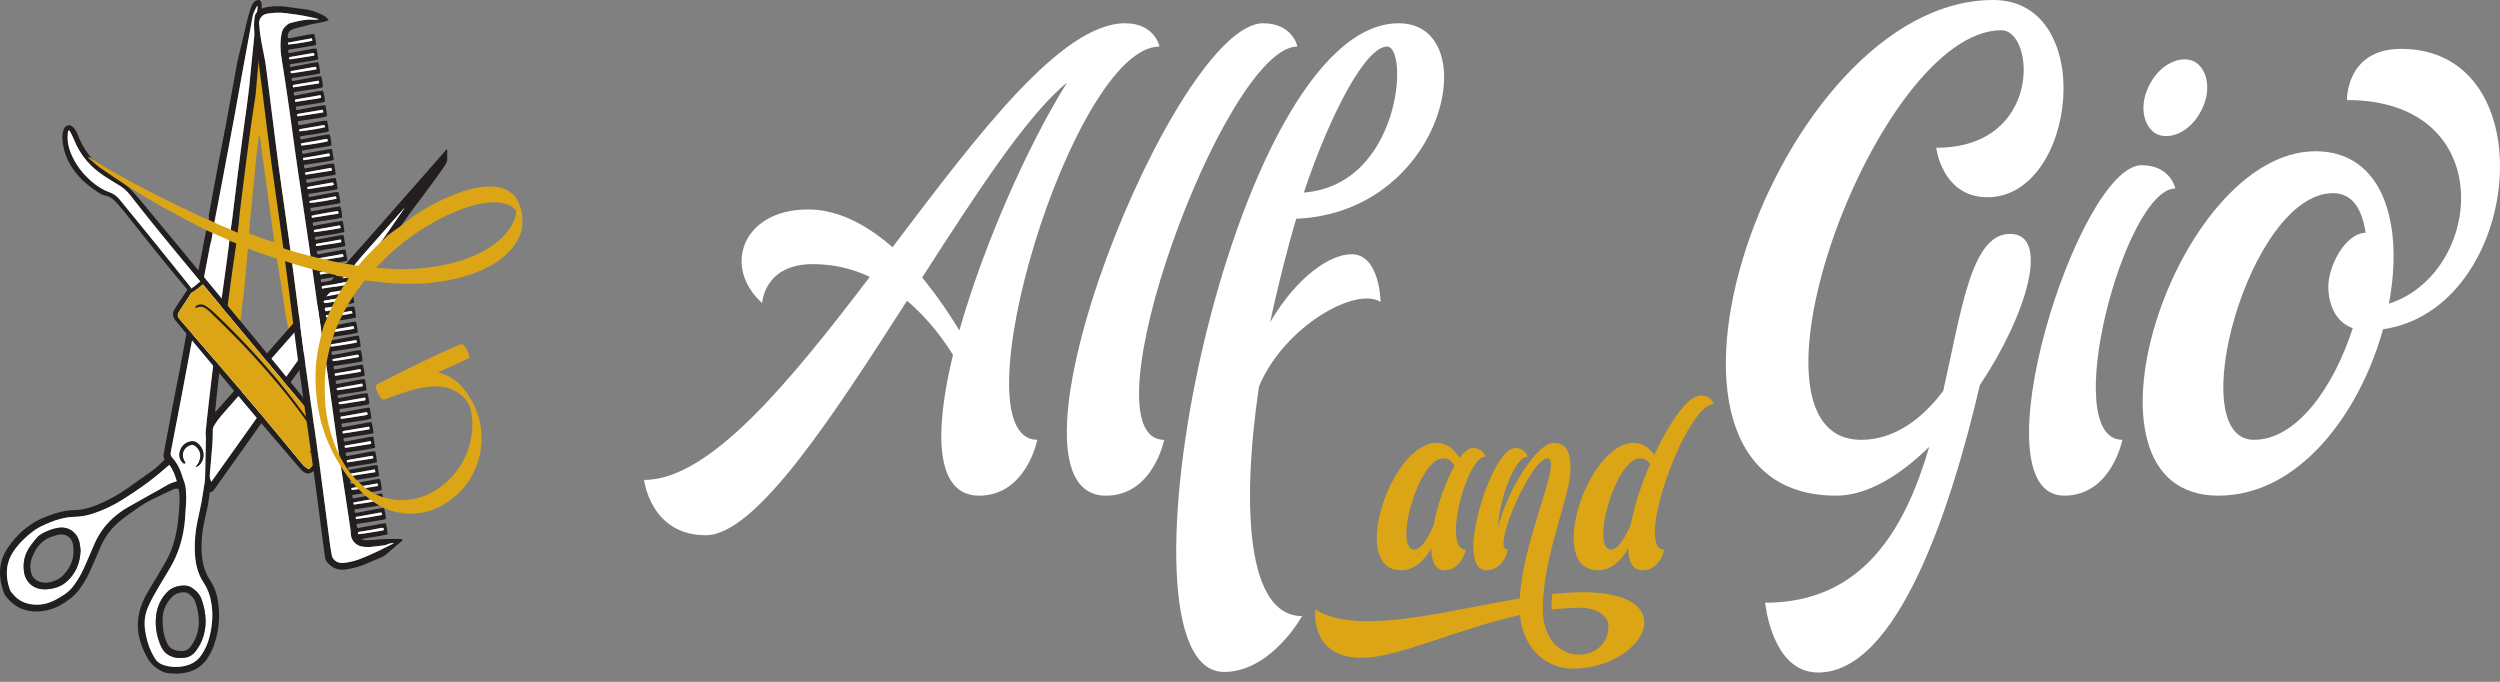 <svg width="231" height="63" viewBox="0 0 231 63" fill="none" xmlns="http://www.w3.org/2000/svg">
<rect x="0" y="0" width="231" height="63" fill="#808080" stroke="none"/>
<g clip-path="url(#clip0_23_885)">
<path d="M25.306 22.377C25.32 22.355 25.326 22.348 25.329 22.34C25.333 22.332 25.335 22.323 25.337 22.315C25.338 22.306 25.34 22.296 25.338 22.288C24.891 19.021 24.443 15.755 23.995 12.487C23.994 12.479 23.99 12.47 23.985 12.464C23.981 12.46 23.973 12.461 23.952 12.456C23.936 12.523 23.917 12.59 23.905 12.658C23.889 12.755 23.879 12.853 23.867 12.95C23.801 13.492 23.73 14.032 23.67 14.574C23.625 14.991 23.598 15.411 23.557 15.829C23.478 16.638 23.393 17.447 23.314 18.256C23.225 19.164 23.14 20.071 23.056 20.979C23.038 21.173 23.016 21.368 23.034 21.574C23.789 21.871 24.541 22.15 25.306 22.377ZM27.693 30.143C27.498 30.005 27.518 29.77 27.393 29.555C27.368 29.76 27.344 29.918 27.331 30.076C27.317 30.241 27.27 30.376 27.076 30.406C27.062 30.488 27.053 30.567 27.033 30.644C27.012 30.727 26.953 30.774 26.883 30.775C26.8 30.776 26.749 30.727 26.723 30.656C26.693 30.572 26.667 30.486 26.648 30.399C26.482 29.657 26.352 28.91 26.25 28.155C26.102 27.066 25.92 25.981 25.751 24.895C25.708 24.621 25.657 24.349 25.609 24.076C25.598 24.016 25.58 23.956 25.562 23.886C24.682 23.611 23.805 23.336 22.94 22.966C22.92 23.04 22.895 23.096 22.89 23.154C22.849 23.635 22.814 24.116 22.77 24.598C22.708 25.274 22.635 25.95 22.575 26.627C22.511 27.357 22.368 28.078 22.327 28.811C22.314 29.033 22.266 29.254 22.235 29.475C22.221 29.572 22.195 29.665 22.156 29.743C22.089 29.772 22.058 29.735 22.029 29.704C21.913 29.579 21.798 29.454 21.684 29.328C21.654 29.295 21.61 29.259 21.606 29.221C21.591 29.064 21.48 28.968 21.385 28.865C21.303 28.775 21.248 28.68 21.257 28.549C21.19 28.533 21.128 28.53 21.079 28.503C21.034 28.478 21.004 28.427 20.968 28.387C20.891 28.302 20.814 28.215 20.735 28.127C20.794 27.821 20.858 27.525 20.905 27.226C21.013 26.546 21.121 25.866 21.212 25.184C21.306 24.475 21.38 23.764 21.461 23.053C21.485 22.84 21.506 22.626 21.525 22.413C21.536 22.288 21.548 22.168 21.483 22.047C21.428 21.947 21.448 21.833 21.525 21.746C21.583 21.68 21.595 21.605 21.603 21.524C21.628 21.248 21.665 20.972 21.679 20.696C21.703 20.194 21.81 19.704 21.885 19.209C21.963 18.688 22.036 18.165 22.11 17.643C22.119 17.573 22.124 17.5 22.124 17.429C22.124 16.954 22.202 16.486 22.255 16.016C22.333 15.323 22.419 14.631 22.504 13.939C22.603 13.131 22.703 12.323 22.803 11.516C22.901 10.736 22.997 9.955 23.096 9.174C23.193 8.402 23.294 7.631 23.393 6.86C23.428 6.576 23.464 6.292 23.494 6.007C23.545 5.535 23.67 5.077 23.762 4.612C23.809 4.376 23.861 4.141 23.919 3.866C23.955 3.939 23.985 3.977 23.994 4.021C24.141 4.766 24.284 5.512 24.432 6.257C24.521 6.704 24.608 7.152 24.712 7.596C24.857 8.215 24.933 8.845 25.021 9.473C25.139 10.315 25.253 11.156 25.37 11.997C25.469 12.706 25.569 13.414 25.669 14.122C25.783 14.937 25.898 15.751 26.014 16.565C26.13 17.379 26.248 18.193 26.366 19.008C26.482 19.813 26.592 20.619 26.719 21.422C26.849 22.234 27.003 23.042 27.134 23.854C27.244 24.542 27.337 25.234 27.436 25.924C27.519 26.508 27.599 27.092 27.68 27.677C27.771 28.332 27.86 28.988 27.952 29.643C27.963 29.718 27.958 29.783 27.912 29.845C27.837 29.944 27.764 30.045 27.693 30.143Z" fill="#DBA516"/>
<path d="M15.642 42.951C15.512 43.062 15.392 43.162 15.275 43.266C14.053 44.356 12.719 45.295 11.333 46.16C10.486 46.689 9.59 47.127 8.639 47.441C8.08 47.625 7.509 47.742 6.918 47.755C6.483 47.765 6.055 47.825 5.632 47.933C4.988 48.097 4.379 48.353 3.785 48.645C3.613 48.73 3.443 48.822 3.286 48.93C2.815 49.258 2.379 49.629 1.983 50.045C1.667 50.376 1.376 50.726 1.141 51.121C0.8 51.69 0.629 52.309 0.633 52.971C0.635 53.485 0.741 53.983 0.912 54.467C0.935 54.534 0.966 54.602 1.009 54.657C1.131 54.81 1.252 54.968 1.391 55.105C1.956 55.664 2.659 55.872 3.432 55.872C3.915 55.872 4.38 55.762 4.824 55.566C5.176 55.411 5.503 55.209 5.832 55.008C6.206 54.779 6.523 54.487 6.787 54.136C7.161 53.638 7.479 53.103 7.735 52.535C8.077 51.773 8.401 51.002 8.734 50.236C8.907 49.837 9.115 49.458 9.36 49.098C9.997 48.164 10.825 47.439 11.799 46.877C12.496 46.474 13.199 46.083 13.9 45.689C14.367 45.426 14.847 45.183 15.302 44.9C15.588 44.722 15.887 44.598 16.206 44.506C16.247 44.494 16.287 44.477 16.335 44.46C16.166 43.926 15.995 43.404 15.642 42.951ZM37.346 19.267C37.34 19.261 37.333 19.255 37.327 19.249C37.279 19.302 37.232 19.355 37.185 19.408C36.216 20.509 35.246 21.61 34.278 22.712C33.712 23.357 33.13 23.989 32.61 24.673C32.369 24.991 32.089 25.275 31.801 25.551C31.714 25.634 31.629 25.72 31.549 25.81C30.487 27.009 29.423 28.205 28.365 29.406C25.826 32.29 23.292 35.175 20.753 38.059C20.392 38.468 20.037 38.881 19.768 39.361C19.7 39.482 19.66 39.6 19.663 39.74C19.676 40.613 19.593 41.481 19.515 42.35C19.47 42.862 19.422 43.374 19.384 43.886C19.368 44.101 19.428 44.305 19.523 44.52C19.564 44.463 19.593 44.425 19.621 44.386C21.246 42.1 22.868 39.813 24.497 37.531C25.954 35.488 27.416 33.45 28.88 31.412C29.273 30.864 29.645 30.302 30.075 29.781C32.475 26.313 34.875 22.844 37.275 19.376C37.3 19.34 37.322 19.303 37.346 19.267ZM23.809 0.575C23.797 0.57 23.785 0.566 23.774 0.561C23.754 0.582 23.728 0.599 23.715 0.623C23.622 0.806 23.519 0.985 23.445 1.175C23.32 1.498 23.286 1.843 23.224 2.181C22.946 3.698 22.665 5.214 22.389 6.73C22.166 7.952 21.951 9.176 21.729 10.398C21.557 11.339 21.379 12.278 21.203 13.218C21.011 14.237 20.818 15.255 20.625 16.274C20.451 17.2 20.276 18.127 20.099 19.053C20.01 19.521 19.912 19.987 19.829 20.456C19.73 21.015 19.648 21.576 19.55 22.136C19.521 22.302 19.461 22.463 19.425 22.628C19.375 22.86 19.333 23.093 19.289 23.325C19.016 24.756 18.743 26.187 18.472 27.618C18.179 29.159 17.888 30.7 17.598 32.241C17.315 33.738 17.038 35.237 16.754 36.733C16.435 38.41 16.116 40.087 15.784 41.761C15.741 41.978 15.776 42.124 15.923 42.286C16.331 42.735 16.609 43.264 16.793 43.843C16.878 44.111 16.97 44.377 17.061 44.643C17.119 44.813 17.161 44.985 17.169 45.166C17.18 45.424 17.198 45.683 17.211 45.941C17.215 46.008 17.213 46.075 17.21 46.142C17.195 46.441 17.18 46.74 17.163 47.039C17.125 47.727 17.075 48.413 16.953 49.092C16.743 50.25 16.364 51.349 15.777 52.37C15.44 52.954 15.086 53.529 14.739 54.109C14.368 54.73 14.009 55.359 13.71 56.02C13.481 56.529 13.36 57.061 13.364 57.62C13.366 57.979 13.417 58.332 13.484 58.684C13.631 59.446 13.898 60.163 14.306 60.825C14.495 61.132 14.764 61.331 15.104 61.444C15.808 61.676 16.519 61.677 17.232 61.49C17.788 61.344 18.245 61.041 18.574 60.568C18.742 60.327 18.896 60.072 19.018 59.805C19.335 59.112 19.493 58.373 19.578 57.619C19.642 57.044 19.632 56.468 19.553 55.894C19.452 55.153 19.221 54.459 18.809 53.831C18.553 53.439 18.363 53.017 18.233 52.567C18.074 52.022 18.015 51.464 17.998 50.899C17.971 49.961 18.058 49.033 18.253 48.114C18.364 47.59 18.487 47.068 18.587 46.541C18.687 46.01 18.765 45.475 18.85 44.941C18.887 44.712 18.934 44.481 18.944 44.251C18.968 43.688 18.972 43.125 18.984 42.562C18.996 41.971 19.006 41.381 19.02 40.791C19.024 40.586 19.04 40.382 19.005 40.178C18.991 40.095 18.993 40.008 19.001 39.924C19.039 39.515 19.08 39.105 19.124 38.697C19.179 38.185 19.236 37.675 19.295 37.164C19.361 36.587 19.429 36.009 19.497 35.432C19.564 34.864 19.632 34.296 19.701 33.728C19.766 33.182 19.834 32.636 19.901 32.091C19.958 31.62 20.015 31.15 20.074 30.68C20.14 30.157 20.208 29.634 20.276 29.111C20.342 28.605 20.408 28.1 20.476 27.595C20.561 26.971 20.647 26.346 20.734 25.722C20.819 25.102 20.906 24.483 20.991 23.863C21.043 23.477 21.093 23.092 21.14 22.706C21.182 22.364 21.215 22.021 21.259 21.68C21.33 21.135 21.409 20.591 21.48 20.047C21.523 19.714 21.558 19.381 21.599 19.048C21.711 18.143 21.823 17.238 21.938 16.333C22.047 15.469 22.158 14.604 22.27 13.74C22.364 13.022 22.459 12.304 22.557 11.587C22.64 10.971 22.73 10.357 22.811 9.741C22.891 9.133 22.971 8.526 23.037 7.918C23.108 7.273 23.16 6.627 23.225 5.982C23.313 5.106 23.408 4.231 23.492 3.354C23.575 2.5 23.672 1.647 23.788 0.796C23.798 0.723 23.802 0.649 23.809 0.575ZM23.982 7.62939e-06C23.984 0.008 23.985 0.019 23.99 0.024C24.137 0.139 24.186 0.298 24.182 0.475C24.173 0.913 24.163 1.351 24.15 1.789C24.14 2.124 24.132 2.46 24.111 2.794C24.076 3.347 24.032 3.899 23.988 4.452C23.944 5.013 23.893 5.574 23.846 6.135C23.796 6.719 23.747 7.302 23.697 7.886C23.67 8.193 23.653 8.501 23.612 8.807C23.561 9.196 23.49 9.583 23.431 9.972C23.353 10.485 23.276 10.997 23.204 11.511C23.124 12.081 23.049 12.653 22.972 13.225C22.896 13.796 22.821 14.368 22.747 14.94C22.678 15.472 22.61 16.003 22.543 16.535C22.476 17.063 22.41 17.591 22.345 18.119C22.275 18.678 22.204 19.236 22.139 19.796C22.102 20.12 22.08 20.445 22.048 20.769C22.031 20.938 22.005 21.106 21.985 21.275C21.975 21.354 21.972 21.435 21.961 21.515C21.905 21.944 21.851 22.373 21.791 22.801C21.69 23.514 21.582 24.225 21.481 24.937C21.375 25.689 21.271 26.442 21.171 27.195C21.066 27.974 20.965 28.755 20.864 29.535C20.768 30.27 20.67 31.006 20.58 31.742C20.483 32.532 20.39 33.322 20.3 34.112C20.202 34.96 20.108 35.809 20.015 36.657C19.967 37.102 19.924 37.547 19.88 37.991C19.878 38.008 19.881 38.026 19.883 38.053C19.965 38.015 20.012 37.95 20.064 37.89C20.624 37.257 21.185 36.625 21.742 35.989C23.499 33.986 25.253 31.978 27.014 29.977C28.343 28.467 29.681 26.963 31.016 25.458C31.172 25.284 31.342 25.122 31.497 24.948C31.652 24.774 31.798 24.593 31.947 24.414C32.099 24.232 32.245 24.046 32.402 23.868C32.87 23.338 33.345 22.816 33.812 22.285C35.137 20.782 36.459 19.277 37.78 17.772C38.914 16.481 40.046 15.19 41.179 13.899C41.21 13.863 41.244 13.828 41.282 13.787C41.298 13.842 41.311 13.887 41.324 13.931V14.817C41.245 15.132 41.051 15.383 40.867 15.639C40.585 16.032 40.311 16.43 40.024 16.818C39.339 17.745 38.642 18.663 37.96 19.592C37.558 20.14 37.178 20.703 36.787 21.259C34.42 24.625 32.053 27.991 29.685 31.357C29.433 31.715 29.184 32.075 28.929 32.432C27.802 34.006 26.669 35.576 25.544 37.153C23.775 39.632 22.011 42.115 20.245 44.596C20.098 44.804 19.953 45.014 19.804 45.221C19.665 45.412 19.607 45.448 19.374 45.507C19.358 45.635 19.339 45.767 19.325 45.9C19.262 46.519 19.118 47.124 18.98 47.729C18.849 48.305 18.735 48.883 18.676 49.471C18.598 50.257 18.587 51.042 18.718 51.824C18.825 52.467 19.045 53.069 19.409 53.612C19.809 54.211 20.038 54.872 20.145 55.579C20.356 56.958 20.228 58.306 19.772 59.623C19.608 60.096 19.377 60.534 19.087 60.939C18.672 61.517 18.114 61.892 17.434 62.087C16.939 62.23 16.433 62.273 15.92 62.232C15.867 62.228 15.813 62.222 15.76 62.222C15.449 62.221 15.162 62.134 14.888 61.991C14.345 61.71 13.916 61.312 13.613 60.78C13.253 60.146 12.975 59.481 12.835 58.763C12.629 57.709 12.75 56.69 13.151 55.7C13.357 55.193 13.633 54.723 13.915 54.255C14.37 53.501 14.831 52.75 15.268 51.986C15.831 51.002 16.179 49.939 16.358 48.821C16.48 48.061 16.548 47.296 16.584 46.527C16.604 46.102 16.588 45.678 16.52 45.257C16.517 45.24 16.512 45.223 16.508 45.204C16.336 45.115 16.17 45.143 16.005 45.22C15.786 45.322 15.568 45.424 15.35 45.528C14.967 45.711 14.585 45.897 14.201 46.077C13.632 46.344 13.104 46.679 12.59 47.037C12.021 47.434 11.447 47.822 10.925 48.281C10.2 48.922 9.644 49.683 9.27 50.579C8.957 51.329 8.631 52.075 8.298 52.817C8.028 53.418 7.685 53.978 7.295 54.51C7.05 54.843 6.75 55.112 6.425 55.36C5.837 55.808 5.203 56.17 4.48 56.353C3.711 56.547 2.941 56.572 2.18 56.316C1.454 56.07 0.898 55.601 0.463 54.98C0.421 54.918 0.386 54.848 0.361 54.777C0.211 54.336 0.081 53.891 0.029 53.426C-0.078 52.468 0.108 51.57 0.631 50.759C1.208 49.864 1.925 49.094 2.811 48.491C3.181 48.239 3.571 48.02 3.987 47.852C4.613 47.599 5.247 47.369 5.91 47.231C6.231 47.165 6.556 47.138 6.883 47.131C7.655 47.115 8.378 46.904 9.086 46.607C10.051 46.203 10.959 45.701 11.811 45.094C12.533 44.581 13.258 44.073 13.979 43.558C14.42 43.243 14.817 42.875 15.19 42.481C15.196 42.475 15.199 42.466 15.211 42.445C15.071 42.252 15.103 42.033 15.146 41.81C15.414 40.383 15.678 38.955 15.95 37.528C16.176 36.343 16.416 35.161 16.643 33.976C16.821 33.05 16.989 32.122 17.162 31.195C17.365 30.101 17.564 29.007 17.772 27.914C18.004 26.689 18.243 25.465 18.479 24.241C18.662 23.293 18.845 22.346 19.028 21.398C19.045 21.305 19.058 21.213 19.073 21.12C19.075 21.107 19.07 21.088 19.078 21.081C19.19 20.964 19.16 20.806 19.195 20.668C19.238 20.499 19.263 20.326 19.296 20.155C19.305 20.104 19.331 20.052 19.279 20.006C19.269 19.998 19.278 19.965 19.282 19.944C19.39 19.36 19.497 18.775 19.606 18.191C19.799 17.15 19.988 16.108 20.186 15.068C20.429 13.795 20.683 12.524 20.923 11.251C21.159 9.995 21.385 8.738 21.613 7.48C21.751 6.715 21.868 5.946 22.05 5.189C22.205 4.546 22.364 3.904 22.518 3.261C22.649 2.714 22.766 2.163 22.906 1.618C22.994 1.276 23.113 0.943 23.218 0.606C23.267 0.449 23.359 0.317 23.464 0.195C23.542 0.103 23.643 0.049 23.762 0.027C23.791 0.022 23.819 0.009 23.847 7.62939e-06H23.982Z" fill="#231F20"/>
<path d="M18.064 43.157C18.113 43.145 18.134 43.142 18.154 43.136C18.314 43.085 18.432 42.978 18.529 42.846C19.023 42.182 18.826 41.361 18.208 40.908C18.023 40.773 17.817 40.74 17.597 40.787C16.956 40.925 16.655 41.387 16.581 41.894C16.535 42.212 16.64 42.494 16.853 42.733C16.943 42.834 17.028 42.849 17.144 42.798C17.076 42.658 16.995 42.522 16.945 42.376C16.721 41.72 17.183 41.223 17.651 41.115C17.793 41.083 17.917 41.114 18.03 41.2C18.072 41.232 18.113 41.267 18.151 41.305C18.393 41.541 18.528 41.82 18.51 42.166C18.494 42.491 18.372 42.772 18.171 43.023C18.142 43.06 18.112 43.097 18.064 43.157ZM18.999 57.394C19 56.732 18.864 56.079 18.648 55.44C18.544 55.133 18.381 54.862 18.148 54.64C18.008 54.506 17.849 54.384 17.683 54.281C17.42 54.117 17.124 54.086 16.818 54.111C16.277 54.157 15.801 54.344 15.418 54.737C15.12 55.045 14.888 55.399 14.716 55.791C14.502 56.277 14.41 56.788 14.394 57.316C14.368 58.162 14.536 58.969 14.886 59.737C15.116 60.24 15.505 60.569 16.04 60.723C16.4 60.828 16.763 60.819 17.129 60.761C17.524 60.697 17.831 60.496 18.074 60.18C18.701 59.362 18.995 58.434 18.999 57.394ZM23.809 0.575C23.802 0.649 23.798 0.723 23.788 0.796C23.672 1.647 23.575 2.5 23.492 3.354C23.407 4.231 23.312 5.106 23.225 5.982C23.16 6.627 23.108 7.273 23.037 7.918C22.971 8.526 22.892 9.134 22.811 9.741C22.73 10.357 22.64 10.971 22.556 11.587C22.459 12.304 22.364 13.022 22.27 13.74C22.157 14.604 22.047 15.469 21.937 16.333C21.823 17.238 21.711 18.143 21.599 19.048C21.558 19.381 21.523 19.714 21.48 20.047C21.409 20.591 21.33 21.135 21.259 21.68C21.215 22.021 21.182 22.364 21.14 22.706C21.093 23.092 21.043 23.477 20.99 23.863C20.907 24.483 20.819 25.102 20.733 25.722C20.647 26.347 20.561 26.971 20.476 27.595C20.408 28.1 20.343 28.605 20.276 29.111C20.208 29.634 20.14 30.157 20.074 30.68C20.014 31.15 19.958 31.62 19.9 32.091C19.834 32.636 19.767 33.182 19.701 33.728C19.632 34.296 19.564 34.864 19.497 35.432C19.429 36.009 19.361 36.587 19.295 37.164C19.236 37.675 19.178 38.185 19.124 38.697C19.079 39.105 19.039 39.515 19.001 39.924C18.993 40.008 18.991 40.095 19.005 40.178C19.04 40.382 19.024 40.586 19.02 40.791C19.006 41.381 18.996 41.971 18.984 42.562C18.972 43.125 18.968 43.688 18.944 44.251C18.934 44.482 18.887 44.712 18.85 44.941C18.765 45.475 18.687 46.01 18.587 46.541C18.488 47.068 18.364 47.59 18.253 48.115C18.058 49.033 17.971 49.961 17.999 50.899C18.015 51.464 18.074 52.022 18.233 52.567C18.363 53.017 18.552 53.439 18.809 53.831C19.221 54.459 19.452 55.153 19.554 55.894C19.632 56.469 19.642 57.044 19.578 57.619C19.493 58.374 19.335 59.112 19.018 59.805C18.897 60.072 18.742 60.327 18.574 60.568C18.245 61.041 17.788 61.344 17.232 61.49C16.519 61.677 15.809 61.676 15.104 61.444C14.764 61.331 14.495 61.132 14.306 60.825C13.898 60.162 13.632 59.446 13.485 58.684C13.417 58.333 13.366 57.979 13.364 57.62C13.36 57.061 13.481 56.529 13.71 56.021C14.009 55.359 14.367 54.73 14.739 54.109C15.086 53.529 15.44 52.954 15.777 52.37C16.364 51.349 16.743 50.251 16.952 49.092C17.075 48.413 17.125 47.727 17.163 47.04C17.18 46.741 17.195 46.441 17.209 46.142C17.213 46.075 17.214 46.008 17.211 45.941C17.198 45.683 17.18 45.424 17.169 45.166C17.161 44.985 17.12 44.813 17.061 44.643C16.969 44.377 16.878 44.111 16.793 43.843C16.609 43.264 16.332 42.735 15.923 42.286C15.776 42.124 15.741 41.978 15.784 41.761C16.116 40.087 16.435 38.41 16.753 36.733C17.038 35.237 17.316 33.738 17.597 32.241C17.888 30.7 18.179 29.159 18.471 27.618C18.743 26.187 19.016 24.756 19.289 23.325C19.333 23.093 19.375 22.86 19.425 22.628C19.462 22.463 19.521 22.302 19.55 22.136C19.647 21.576 19.731 21.015 19.829 20.456C19.912 19.987 20.01 19.521 20.099 19.053C20.276 18.127 20.451 17.2 20.626 16.274C20.818 15.255 21.011 14.237 21.202 13.218C21.379 12.278 21.557 11.339 21.728 10.398C21.951 9.176 22.166 7.952 22.389 6.73C22.665 5.214 22.946 3.698 23.224 2.182C23.286 1.843 23.32 1.498 23.445 1.175C23.52 0.985 23.623 0.806 23.715 0.623C23.727 0.599 23.754 0.582 23.773 0.561C23.786 0.566 23.797 0.57 23.809 0.575Z" fill="white"/>
<path d="M37.346 19.267C37.322 19.303 37.299 19.34 37.275 19.376C34.875 22.845 32.475 26.313 30.075 29.781C29.645 30.301 29.273 30.864 28.88 31.412C27.416 33.45 25.953 35.488 24.496 37.531C22.868 39.813 21.246 42.101 19.621 44.386C19.593 44.425 19.564 44.463 19.523 44.519C19.428 44.304 19.368 44.101 19.384 43.886C19.423 43.374 19.47 42.861 19.515 42.35C19.593 41.481 19.676 40.613 19.663 39.74C19.66 39.6 19.7 39.482 19.768 39.361C20.038 38.881 20.392 38.468 20.753 38.058C23.291 35.175 25.826 32.289 28.365 29.406C29.423 28.205 30.487 27.009 31.549 25.811C31.629 25.72 31.714 25.634 31.802 25.551C32.089 25.275 32.368 24.991 32.61 24.674C33.13 23.989 33.712 23.357 34.278 22.712C35.246 21.61 36.216 20.509 37.185 19.408C37.232 19.355 37.279 19.302 37.327 19.249C37.333 19.255 37.34 19.261 37.346 19.267Z" fill="white"/>
<path d="M7.447 50.857C7.424 50.67 7.406 50.411 7.355 50.158C7.277 49.778 7.106 49.44 6.813 49.177C6.373 48.782 5.854 48.681 5.287 48.786C4.795 48.877 4.337 49.064 3.9 49.305C3.719 49.405 3.546 49.521 3.414 49.68C3.185 49.955 2.953 50.229 2.752 50.524C2.255 51.255 2.082 52.063 2.237 52.938C2.371 53.698 2.928 54.267 3.68 54.413C4.015 54.477 4.349 54.459 4.681 54.408C5.237 54.323 5.743 54.115 6.163 53.739C6.997 52.991 7.4 52.041 7.447 50.857ZM15.642 42.951C15.995 43.404 16.165 43.926 16.336 44.46C16.287 44.477 16.247 44.494 16.206 44.506C15.887 44.598 15.588 44.722 15.302 44.9C14.847 45.183 14.367 45.426 13.9 45.689C13.199 46.083 12.495 46.474 11.799 46.877C10.825 47.439 9.997 48.164 9.36 49.098C9.114 49.458 8.907 49.837 8.734 50.236C8.401 51.002 8.077 51.773 7.734 52.535C7.479 53.103 7.161 53.638 6.787 54.136C6.523 54.487 6.207 54.779 5.831 55.008C5.503 55.209 5.176 55.411 4.823 55.566C4.38 55.762 3.915 55.872 3.432 55.872C2.659 55.872 1.956 55.664 1.391 55.105C1.252 54.968 1.132 54.81 1.009 54.657C0.966 54.602 0.936 54.534 0.912 54.467C0.741 53.983 0.636 53.485 0.633 52.972C0.629 52.309 0.8 51.69 1.141 51.12C1.376 50.727 1.667 50.376 1.983 50.045C2.379 49.629 2.815 49.258 3.286 48.931C3.443 48.822 3.614 48.73 3.785 48.645C4.379 48.353 4.988 48.097 5.633 47.933C6.054 47.825 6.483 47.765 6.918 47.755C7.509 47.742 8.08 47.625 8.639 47.441C9.591 47.127 10.486 46.689 11.333 46.16C12.72 45.295 14.053 44.356 15.275 43.266C15.392 43.162 15.512 43.062 15.642 42.951Z" fill="white"/>
<path d="M18.372 57.523C18.372 56.81 18.248 56.237 18.063 55.673C17.954 55.342 17.747 55.085 17.468 54.884C17.354 54.802 17.227 54.74 17.086 54.733C16.634 54.714 16.219 54.831 15.896 55.156C15.33 55.727 15.044 56.429 15.02 57.229C15.011 57.527 15.037 57.828 15.073 58.124C15.127 58.574 15.247 59.009 15.437 59.422C15.575 59.724 15.79 59.948 16.113 60.053C16.339 60.127 16.572 60.158 16.812 60.158C17.162 60.159 17.421 60.013 17.627 59.728C18.13 59.034 18.37 58.26 18.372 57.523ZM18.999 57.394C18.995 58.434 18.701 59.362 18.074 60.18C17.831 60.496 17.524 60.697 17.129 60.761C16.763 60.819 16.4 60.828 16.04 60.723C15.505 60.569 15.116 60.24 14.886 59.737C14.536 58.969 14.368 58.162 14.394 57.316C14.41 56.788 14.502 56.277 14.716 55.791C14.888 55.399 15.12 55.045 15.419 54.737C15.801 54.344 16.277 54.156 16.818 54.111C17.124 54.086 17.42 54.117 17.684 54.281C17.849 54.384 18.007 54.506 18.148 54.64C18.381 54.862 18.544 55.133 18.648 55.44C18.864 56.079 19 56.732 18.999 57.394Z" fill="#231F20"/>
<path d="M18.064 43.157C18.112 43.097 18.142 43.06 18.171 43.023C18.372 42.772 18.494 42.491 18.51 42.166C18.528 41.82 18.393 41.541 18.151 41.305C18.113 41.267 18.073 41.232 18.03 41.2C17.917 41.114 17.793 41.083 17.652 41.115C17.183 41.223 16.721 41.72 16.945 42.375C16.995 42.522 17.076 42.658 17.144 42.798C17.028 42.849 16.943 42.834 16.853 42.733C16.64 42.494 16.535 42.212 16.581 41.893C16.655 41.387 16.956 40.925 17.597 40.787C17.817 40.74 18.023 40.772 18.208 40.908C18.826 41.361 19.023 42.182 18.529 42.846C18.432 42.978 18.314 43.085 18.154 43.136C18.134 43.142 18.113 43.145 18.064 43.157Z" fill="#231F20"/>
<path d="M2.801 52.369C2.819 52.524 2.824 52.681 2.857 52.833C2.966 53.325 3.261 53.655 3.754 53.78C3.985 53.839 4.221 53.864 4.466 53.821C5.022 53.725 5.515 53.501 5.897 53.089C6.626 52.306 6.931 51.38 6.744 50.313C6.637 49.694 6.159 49.33 5.536 49.385C5.316 49.405 5.111 49.484 4.902 49.549C4.151 49.783 3.596 50.252 3.226 50.943C3.148 51.089 3.079 51.239 3.011 51.39C2.872 51.7 2.81 52.027 2.801 52.369ZM7.447 50.857C7.4 52.041 6.997 52.991 6.163 53.739C5.743 54.116 5.237 54.323 4.681 54.408C4.349 54.459 4.015 54.477 3.68 54.413C2.928 54.267 2.371 53.698 2.237 52.938C2.082 52.063 2.255 51.255 2.752 50.524C2.953 50.229 3.185 49.955 3.414 49.68C3.546 49.521 3.719 49.405 3.9 49.305C4.337 49.064 4.795 48.877 5.287 48.786C5.854 48.681 6.373 48.783 6.813 49.177C7.106 49.44 7.278 49.778 7.355 50.158C7.406 50.411 7.424 50.671 7.447 50.857Z" fill="#231F20"/>
<path d="M28.543 43.355C28.56 43.34 28.574 43.329 28.585 43.316C29.196 42.632 29.805 41.946 30.419 41.266C30.552 41.119 30.629 40.958 30.654 40.766C30.662 40.704 30.657 40.656 30.616 40.605C30.129 39.998 29.656 39.38 29.158 38.781C27.843 37.199 26.512 35.629 25.195 34.048C22.665 31.009 20.14 27.966 17.612 24.924C15.711 22.636 13.822 20.338 11.995 17.99C11.709 17.623 11.368 17.334 10.97 17.099C10.535 16.842 10.104 16.576 9.681 16.301C9.071 15.904 8.514 15.443 8.036 14.89C7.52 14.292 7.12 13.624 6.831 12.889C6.718 12.601 6.568 12.333 6.421 12.055C6.376 12.069 6.339 12.08 6.286 12.095C6.272 12.342 6.238 12.588 6.248 12.832C6.266 13.309 6.39 13.767 6.573 14.208C7 15.233 7.663 16.082 8.503 16.798C8.98 17.203 9.498 17.545 10.093 17.753C10.481 17.888 10.796 18.115 11.054 18.432C12.098 19.716 13.149 20.994 14.191 22.281C15.312 23.664 16.427 25.052 17.541 26.441C17.663 26.593 17.765 26.761 17.882 26.928C17.833 26.96 17.798 26.98 17.768 27.004C17.724 27.041 17.674 27.076 17.643 27.122C17.269 27.69 16.896 28.258 16.528 28.829C16.382 29.057 16.402 29.264 16.577 29.467C17.534 30.579 18.495 31.688 19.449 32.803C20.916 34.515 22.387 36.223 23.84 37.947C25.2 39.562 26.541 41.194 27.883 42.824C28.067 43.046 28.277 43.223 28.543 43.355ZM30.985 41.102C30.976 41.14 30.96 41.178 30.961 41.216C30.964 41.325 30.925 41.418 30.864 41.503C30.814 41.571 30.761 41.639 30.704 41.701C30.183 42.261 29.663 42.822 29.137 43.376C29.036 43.482 28.916 43.574 28.79 43.648C28.559 43.785 28.315 43.781 28.094 43.628C27.959 43.535 27.834 43.421 27.727 43.297C26.817 42.24 25.912 41.177 25.006 40.117C22.57 37.268 20.182 34.379 17.784 31.498C17.281 30.893 16.775 30.289 16.271 29.685C16.231 29.637 16.192 29.588 16.156 29.537C15.941 29.231 15.924 28.913 16.117 28.594C16.262 28.352 16.419 28.118 16.574 27.883C16.796 27.547 17.021 27.214 17.245 26.879C17.267 26.846 17.288 26.812 17.312 26.774C17.289 26.744 17.271 26.714 17.248 26.687C15.472 24.574 13.74 22.426 12.036 20.255C11.669 19.788 11.285 19.333 10.902 18.877C10.774 18.724 10.631 18.579 10.482 18.446C10.254 18.242 9.986 18.117 9.681 18.064C9.565 18.043 9.444 18.003 9.344 17.942C8.345 17.334 7.447 16.613 6.767 15.648C6.17 14.802 5.837 13.86 5.762 12.829C5.74 12.524 5.794 12.222 5.896 11.933C5.957 11.762 6.079 11.649 6.256 11.6C6.277 11.594 6.296 11.583 6.316 11.574H6.423C6.443 11.583 6.463 11.594 6.484 11.599C6.633 11.637 6.751 11.721 6.843 11.843C6.984 12.029 7.106 12.227 7.187 12.447C7.682 13.793 8.534 14.867 9.674 15.722C9.939 15.92 10.213 16.108 10.497 16.276C11.239 16.716 11.893 17.261 12.459 17.909C12.976 18.502 13.474 19.111 13.976 19.717C16.706 23.014 19.433 26.313 22.163 29.609C24.317 32.21 26.465 34.815 28.589 37.44C29.151 38.136 29.737 38.812 30.31 39.499C30.45 39.667 30.584 39.841 30.717 40.015C30.828 40.158 30.95 40.297 30.985 40.484V41.102Z" fill="#231F20"/>
<path d="M28.566 41.853C28.809 41.755 29.008 41.605 29.165 41.405C29.411 41.092 29.505 40.74 29.424 40.347C29.379 40.125 29.279 39.925 29.148 39.742C29.043 39.596 28.937 39.452 28.835 39.305C27.119 36.848 25.233 34.527 23.196 32.329C22.085 31.131 20.935 29.973 19.748 28.851C19.497 28.613 19.227 28.401 18.925 28.231C18.822 28.172 18.715 28.134 18.596 28.127C18.373 28.113 18.108 28.23 18.001 28.393C18.068 28.447 18.134 28.441 18.212 28.409C18.484 28.297 18.749 28.326 18.992 28.488C19.114 28.569 19.229 28.664 19.337 28.764C19.55 28.962 19.755 29.169 19.963 29.371C21.117 30.494 22.253 31.636 23.344 32.821C25.02 34.643 26.61 36.536 28.063 38.543C28.359 38.952 28.646 39.369 28.936 39.782C29.139 40.073 29.238 40.393 29.177 40.746C29.123 41.064 28.991 41.351 28.782 41.601C28.712 41.686 28.639 41.769 28.566 41.853ZM28.543 43.355C28.277 43.223 28.067 43.046 27.884 42.824C26.541 41.194 25.2 39.562 23.84 37.947C22.388 36.223 20.916 34.515 19.449 32.803C18.495 31.688 17.534 30.579 16.577 29.467C16.402 29.264 16.381 29.057 16.528 28.829C16.896 28.258 17.269 27.69 17.643 27.122C17.674 27.076 17.724 27.041 17.768 27.005C17.798 26.979 17.833 26.96 17.882 26.928C17.765 26.761 17.663 26.593 17.541 26.441C16.427 25.052 15.312 23.664 14.191 22.281C13.149 20.994 12.098 19.716 11.054 18.432C10.796 18.115 10.481 17.889 10.093 17.753C9.498 17.545 8.98 17.203 8.503 16.798C7.663 16.082 7 15.233 6.573 14.208C6.39 13.767 6.266 13.309 6.248 12.832C6.239 12.588 6.272 12.342 6.287 12.096C6.339 12.08 6.376 12.069 6.422 12.056C6.568 12.333 6.718 12.601 6.831 12.889C7.12 13.624 7.52 14.292 8.036 14.89C8.514 15.443 9.071 15.904 9.681 16.301C10.104 16.576 10.535 16.842 10.97 17.099C11.368 17.334 11.709 17.623 11.995 17.99C13.822 20.338 15.711 22.636 17.613 24.924C20.14 27.966 22.665 31.009 25.195 34.048C26.512 35.629 27.842 37.199 29.158 38.782C29.656 39.38 30.13 39.998 30.616 40.606C30.657 40.657 30.662 40.704 30.654 40.766C30.629 40.959 30.552 41.119 30.419 41.266C29.805 41.946 29.196 42.632 28.585 43.316C28.574 43.329 28.559 43.34 28.543 43.355Z" fill="white"/>
<path d="M28.543 43.355C28.277 43.223 28.067 43.046 27.883 42.824C26.541 41.194 25.2 39.562 23.84 37.947C22.387 36.223 20.916 34.515 19.449 32.803C18.495 31.688 17.534 30.579 16.577 29.467C16.402 29.264 16.381 29.057 16.528 28.829C16.896 28.258 17.269 27.69 17.643 27.122C17.674 27.076 17.724 27.041 17.768 27.004C17.798 26.98 17.833 26.96 17.882 26.928C18.119 26.744 18.728 26.267 18.728 26.267C18.728 26.267 22.665 31.009 25.195 34.048C26.512 35.629 27.843 37.199 29.158 38.781C29.656 39.38 30.129 39.998 30.616 40.605C30.657 40.656 30.662 40.704 30.654 40.766C30.629 40.958 30.551 41.119 30.419 41.266C29.805 41.946 29.196 42.632 28.585 43.316C28.574 43.329 28.559 43.34 28.543 43.355Z" fill="#DBA516"/>
<path d="M28.566 41.853C28.639 41.769 28.712 41.686 28.782 41.601C28.991 41.351 29.123 41.064 29.177 40.746C29.238 40.393 29.139 40.073 28.936 39.782C28.646 39.369 28.359 38.952 28.063 38.543C26.61 36.536 25.02 34.643 23.344 32.821C22.253 31.636 21.117 30.494 19.963 29.371C19.755 29.169 19.55 28.962 19.337 28.764C19.229 28.664 19.114 28.569 18.992 28.488C18.749 28.326 18.484 28.297 18.212 28.409C18.134 28.441 18.068 28.447 18.001 28.393C18.108 28.23 18.373 28.113 18.596 28.127C18.715 28.134 18.822 28.172 18.925 28.231C19.227 28.401 19.497 28.613 19.748 28.851C20.935 29.973 22.085 31.131 23.196 32.329C25.233 34.527 27.119 36.848 28.835 39.305C28.937 39.452 29.043 39.597 29.148 39.742C29.279 39.925 29.379 40.125 29.424 40.347C29.505 40.74 29.411 41.092 29.165 41.405C29.008 41.605 28.809 41.755 28.566 41.853Z" fill="#231F20"/>
<path d="M26.622 4.11C26.878 4.122 28.727 3.826 28.868 3.752C28.851 3.682 28.834 3.61 28.816 3.536C28.072 3.672 27.341 3.806 26.602 3.941C26.609 3.999 26.615 4.051 26.622 4.11ZM27.671 12.135C28.146 12.111 29.898 11.824 30.039 11.745C30.021 11.683 30.002 11.62 29.982 11.552C29.932 11.557 29.893 11.56 29.854 11.567C29.29 11.662 28.727 11.758 28.164 11.854C28.027 11.877 27.89 11.9 27.755 11.927C27.634 11.951 27.625 11.969 27.653 12.092C27.656 12.104 27.663 12.116 27.671 12.135ZM29.531 25.177C29.557 25.253 29.577 25.309 29.598 25.37C29.746 25.345 29.882 25.321 30.019 25.3C30.548 25.219 31.078 25.14 31.608 25.058C31.716 25.041 31.826 25.028 31.93 24.974C31.921 24.933 31.915 24.898 31.906 24.864C31.896 24.827 31.884 24.79 31.87 24.744C31.791 24.756 31.721 24.765 31.651 24.777C31.009 24.89 30.367 25.003 29.725 25.119C29.663 25.13 29.602 25.155 29.531 25.177ZM29.22 22.737C29.251 22.735 29.264 22.735 29.277 22.733C29.802 22.656 30.328 22.58 30.853 22.5C31.051 22.471 31.249 22.436 31.446 22.398C31.482 22.392 31.542 22.363 31.542 22.345C31.541 22.286 31.525 22.224 31.501 22.169C31.479 22.117 31.427 22.133 31.383 22.142C31.138 22.189 30.893 22.238 30.647 22.282C30.291 22.346 29.935 22.407 29.58 22.468C29.449 22.49 29.315 22.496 29.184 22.559C29.196 22.618 29.207 22.673 29.22 22.737ZM32.478 45.092C32.453 45.266 32.469 45.285 32.631 45.265C32.808 45.242 32.985 45.218 33.161 45.189C33.716 45.1 34.27 45.01 34.824 44.918C34.862 44.913 34.898 44.897 34.939 44.884C34.916 44.8 34.898 44.728 34.88 44.662C34.072 44.806 33.279 44.948 32.478 45.092ZM26.869 6.756C26.935 6.756 26.989 6.761 27.04 6.755C27.209 6.733 27.377 6.708 27.544 6.682C27.889 6.629 28.233 6.574 28.577 6.52C28.767 6.49 28.956 6.459 29.146 6.429C29.185 6.423 29.226 6.422 29.239 6.369C29.267 6.252 29.183 6.159 29.067 6.179C28.486 6.283 27.906 6.386 27.325 6.49C27.168 6.518 27.012 6.549 26.847 6.58C26.854 6.64 26.86 6.687 26.869 6.756ZM35.46 48.987C35.472 48.791 35.428 48.746 35.25 48.779C34.842 48.856 34.434 48.936 34.025 49.009C33.761 49.056 33.495 49.093 33.23 49.134C33.076 49.158 33.059 49.183 33.088 49.338C33.089 49.346 33.096 49.353 33.1 49.361C33.259 49.369 35.35 49.037 35.46 48.987ZM30.357 30.746C30.459 30.733 30.548 30.723 30.636 30.71C31.257 30.614 31.878 30.519 32.499 30.422C32.576 30.41 32.65 30.382 32.734 30.36C32.707 30.271 32.686 30.201 32.665 30.13C31.913 30.261 31.176 30.39 30.439 30.519C30.401 30.525 30.365 30.542 30.321 30.556C30.333 30.621 30.344 30.676 30.357 30.746ZM34.698 43.627C34.668 43.527 34.645 43.449 34.621 43.367C34.358 43.417 34.113 43.468 33.868 43.511C33.464 43.583 33.058 43.648 32.654 43.719C32.52 43.743 32.38 43.746 32.248 43.814C32.261 43.878 32.274 43.937 32.288 44.001C33.096 43.876 33.889 43.753 34.698 43.627ZM26.739 5.483C26.772 5.483 26.808 5.488 26.842 5.482C27.521 5.377 28.2 5.273 28.878 5.165C29.086 5.131 29.088 5.123 29.007 4.928C29.003 4.917 28.992 4.908 28.983 4.895C28.951 4.898 28.92 4.897 28.89 4.903C28.213 5.021 27.536 5.14 26.86 5.26C26.684 5.292 26.684 5.294 26.739 5.483ZM27.282 9.418C27.344 9.41 27.401 9.403 27.458 9.394C28.023 9.308 28.587 9.223 29.152 9.136C29.326 9.109 29.504 9.093 29.672 9.025C29.683 8.935 29.677 8.859 29.599 8.791C29.426 8.822 29.246 8.855 29.067 8.886C28.513 8.982 27.959 9.078 27.405 9.171C27.255 9.197 27.241 9.209 27.264 9.36C27.265 9.373 27.271 9.385 27.282 9.418ZM28.628 18.756C29.014 18.744 30.971 18.421 31.098 18.349C31.084 18.287 31.068 18.223 31.05 18.147C30.981 18.154 30.919 18.157 30.859 18.168C30.155 18.292 29.452 18.416 28.749 18.542C28.695 18.552 28.644 18.575 28.587 18.593C28.603 18.658 28.614 18.704 28.628 18.756ZM35.323 47.574C35.294 47.486 35.272 47.42 35.247 47.346C35.173 47.357 35.107 47.365 35.042 47.377C34.476 47.48 33.909 47.584 33.343 47.686C33.22 47.708 33.096 47.723 32.973 47.744C32.871 47.763 32.855 47.787 32.873 47.891C32.877 47.911 32.888 47.931 32.901 47.963C33.709 47.867 34.509 47.738 35.323 47.574ZM30.543 32.03C30.738 32.036 32.87 31.696 32.981 31.641C32.961 31.568 32.94 31.494 32.918 31.411C32.681 31.455 32.459 31.497 32.235 31.536C31.773 31.616 31.311 31.693 30.85 31.774C30.742 31.793 30.629 31.798 30.526 31.861C30.532 31.918 30.537 31.97 30.543 32.03ZM35.073 46.002C34.949 46.022 34.839 46.036 34.73 46.056C34.084 46.17 33.439 46.285 32.793 46.401C32.744 46.41 32.697 46.435 32.642 46.455C32.662 46.516 32.677 46.562 32.697 46.624C33.513 46.521 34.32 46.394 35.13 46.234C35.11 46.151 35.094 46.087 35.073 46.002ZM31.873 41.375C31.94 41.37 31.993 41.372 32.044 41.364C32.428 41.306 32.812 41.247 33.195 41.187C33.53 41.135 33.865 41.083 34.2 41.028C34.291 41.013 34.308 40.98 34.291 40.886C34.274 40.789 34.235 40.754 34.151 40.769C33.853 40.823 33.555 40.882 33.257 40.934C32.897 40.997 32.536 41.055 32.176 41.117C32.067 41.135 31.96 41.158 31.842 41.181C31.854 41.252 31.862 41.303 31.873 41.375ZM29.825 10.142C29.794 10.143 29.781 10.143 29.767 10.145C29.195 10.241 28.623 10.338 28.051 10.435C27.88 10.464 27.708 10.492 27.537 10.526C27.441 10.545 27.412 10.627 27.464 10.705C27.502 10.763 27.554 10.747 27.608 10.739C28.283 10.634 28.958 10.53 29.633 10.425C29.715 10.412 29.796 10.396 29.886 10.379C29.864 10.293 29.845 10.221 29.825 10.142ZM33.162 32.988C33.162 32.967 33.163 32.954 33.161 32.941C33.139 32.778 33.105 32.754 32.945 32.783C32.321 32.895 31.698 33.006 31.075 33.117C30.958 33.138 30.842 33.16 30.716 33.184C30.731 33.257 30.743 33.316 30.754 33.371C30.923 33.374 33.043 33.036 33.162 32.988ZM33.461 35.441C32.674 35.583 31.895 35.723 31.107 35.864C31.117 35.933 31.126 35.988 31.135 36.054C31.198 36.051 31.251 36.052 31.303 36.044C31.63 35.997 31.957 35.95 32.283 35.899C32.658 35.84 33.032 35.779 33.406 35.715C33.451 35.708 33.493 35.682 33.54 35.663C33.511 35.582 33.487 35.516 33.461 35.441ZM34.49 42.342C34.486 42.294 34.487 42.258 34.48 42.224C34.46 42.126 34.436 42.11 34.333 42.124C34.271 42.133 34.21 42.144 34.148 42.154C33.519 42.261 32.89 42.368 32.261 42.477C32.189 42.49 32.119 42.515 32.042 42.536C32.053 42.61 32.061 42.664 32.069 42.721C32.116 42.718 32.147 42.718 32.177 42.714C32.883 42.606 33.589 42.499 34.295 42.391C34.359 42.381 34.422 42.359 34.49 42.342ZM30.418 14.162C30.004 14.242 29.606 14.322 29.206 14.394C28.807 14.465 28.407 14.527 27.992 14.596C28.006 14.674 28.017 14.736 28.03 14.805C28.855 14.67 29.67 14.572 30.479 14.421C30.478 14.386 30.48 14.368 30.476 14.352C30.459 14.292 30.44 14.233 30.418 14.162ZM29.483 7.705C29.503 7.485 29.459 7.433 29.282 7.478C29.273 7.481 29.264 7.481 29.256 7.483C28.577 7.598 27.899 7.713 27.22 7.828C27.042 7.858 27.034 7.867 27.068 8.042C27.069 8.05 27.078 8.056 27.091 8.075C27.882 7.953 28.68 7.829 29.483 7.705ZM30.962 34.718C31.019 34.713 31.072 34.712 31.125 34.704C31.456 34.656 31.788 34.608 32.119 34.556C32.485 34.498 32.851 34.438 33.217 34.376C33.263 34.369 33.306 34.348 33.36 34.33C33.337 34.246 33.318 34.175 33.297 34.101C33.249 34.107 33.214 34.109 33.179 34.115C32.868 34.174 32.557 34.236 32.245 34.29C31.862 34.357 31.477 34.414 31.095 34.482C30.901 34.516 30.888 34.525 30.962 34.718ZM29.954 28.002C30.577 27.943 32.202 27.675 32.361 27.605C32.361 27.577 32.364 27.546 32.36 27.516C32.347 27.402 32.316 27.38 32.2 27.4C32.112 27.415 32.025 27.431 31.936 27.446C31.303 27.555 30.67 27.662 30.037 27.773C29.992 27.78 29.951 27.808 29.905 27.827C29.924 27.893 29.938 27.944 29.954 28.002ZM30.134 29.315C30.27 29.342 32.395 29.021 32.576 28.946C32.552 28.877 32.527 28.807 32.502 28.735C32.462 28.737 32.431 28.735 32.401 28.74C31.68 28.863 30.959 28.987 30.239 29.111C30.197 29.118 30.157 29.138 30.11 29.153C30.119 29.212 30.125 29.26 30.134 29.315ZM29.41 24.072C29.497 24.066 29.585 24.064 29.673 24.051C29.942 24.013 30.212 23.972 30.481 23.929C30.856 23.87 31.231 23.81 31.605 23.747C31.651 23.74 31.695 23.719 31.75 23.702C31.727 23.617 31.707 23.547 31.686 23.468C31.561 23.489 31.447 23.507 31.333 23.527C30.726 23.634 30.119 23.742 29.512 23.848C29.361 23.874 29.343 23.933 29.41 24.072ZM30.612 15.508C30.534 15.52 30.476 15.528 30.419 15.538C29.726 15.661 29.032 15.784 28.339 15.909C28.285 15.919 28.234 15.943 28.175 15.962C28.199 16.034 28.216 16.088 28.235 16.147C29.053 16.019 29.861 15.892 30.679 15.764C30.654 15.668 30.634 15.592 30.612 15.508ZM31.231 19.505C31.009 19.508 28.894 19.883 28.789 19.94C28.802 19.995 28.814 20.054 28.829 20.122C29.057 20.088 29.273 20.058 29.489 20.024C29.819 19.971 30.149 19.915 30.479 19.862C30.691 19.829 30.904 19.801 31.115 19.767C31.174 19.757 31.231 19.734 31.297 19.714C31.272 19.636 31.252 19.573 31.231 19.505ZM29.753 26.67C30.302 26.586 30.831 26.508 31.36 26.426C31.567 26.394 31.773 26.356 31.98 26.32C32.22 26.278 32.221 26.275 32.123 26.054C32.119 26.047 32.11 26.043 32.1 26.035C31.761 26.097 31.42 26.162 31.078 26.221C30.704 26.285 30.329 26.343 29.956 26.406C29.88 26.419 29.805 26.445 29.724 26.466C29.734 26.54 29.742 26.596 29.753 26.67ZM30.764 16.857C30.703 16.866 30.637 16.874 30.572 16.886C29.892 17.006 29.211 17.127 28.531 17.25C28.482 17.259 28.436 17.283 28.387 17.3C28.402 17.369 28.413 17.421 28.425 17.476C28.455 17.474 28.477 17.473 28.498 17.47C29.212 17.36 29.926 17.252 30.64 17.139C30.883 17.101 30.887 17.086 30.764 16.857ZM31.496 38.708C31.703 38.68 31.898 38.657 32.091 38.628C32.546 38.56 33.001 38.491 33.455 38.419C33.626 38.392 33.799 38.376 33.962 38.307C33.962 38.27 33.967 38.238 33.961 38.209C33.938 38.097 33.898 38.072 33.783 38.093C33.739 38.101 33.695 38.109 33.651 38.117C33.062 38.222 32.473 38.327 31.884 38.431C31.783 38.449 31.681 38.461 31.579 38.478C31.478 38.496 31.465 38.512 31.475 38.609C31.477 38.634 31.485 38.66 31.496 38.708ZM31.657 39.854C31.663 39.924 31.668 39.979 31.674 40.048C31.748 40.039 31.809 40.033 31.87 40.024C32.148 39.983 32.426 39.943 32.704 39.899C33.128 39.834 33.551 39.769 33.974 39.698C34.183 39.663 34.189 39.645 34.109 39.448C34.104 39.437 34.092 39.429 34.087 39.423C33.335 39.551 32.587 39.677 31.84 39.806C31.784 39.816 31.729 39.835 31.657 39.854ZM31.485 21.074C31.459 20.974 31.44 20.904 31.42 20.829C31.344 20.838 31.282 20.842 31.221 20.853C30.526 20.976 29.832 21.099 29.139 21.224C29.088 21.233 29.041 21.256 28.983 21.275C29.004 21.343 29.021 21.396 29.04 21.457C29.854 21.327 30.665 21.235 31.485 21.074ZM33.711 36.736C33.692 36.738 33.665 36.74 33.64 36.744C33.05 36.849 32.461 36.954 31.872 37.059C31.714 37.088 31.555 37.114 31.397 37.144C31.288 37.165 31.274 37.191 31.304 37.301C31.308 37.314 31.316 37.325 31.327 37.348C31.398 37.345 31.474 37.346 31.548 37.336C31.756 37.308 31.964 37.276 32.171 37.243C32.643 37.169 33.116 37.097 33.587 37.018C33.784 36.985 33.826 37.01 33.728 36.75C33.727 36.746 33.722 36.744 33.711 36.736ZM27.849 13.452C28.365 13.421 30.144 13.128 30.299 13.045C30.278 12.974 30.257 12.901 30.236 12.825C30.152 12.838 30.087 12.847 30.021 12.859C29.336 12.98 28.65 13.102 27.966 13.224C27.911 13.234 27.859 13.257 27.801 13.275C27.819 13.344 27.833 13.395 27.849 13.452ZM29.43 1.778C29.389 1.757 29.368 1.741 29.345 1.735C29.058 1.671 28.77 1.607 28.482 1.544C27.796 1.393 27.1 1.307 26.404 1.214C25.811 1.135 25.226 1.174 24.642 1.273C24.205 1.348 23.885 1.782 23.936 2.221C23.941 2.27 23.95 2.319 23.953 2.368C23.993 2.93 24.086 3.486 24.185 4.04C24.316 4.775 24.504 5.498 24.589 6.242C24.655 6.828 24.74 7.412 24.815 7.997C24.883 8.525 24.948 9.053 25.015 9.58C25.091 10.184 25.169 10.787 25.244 11.39C25.32 11.993 25.392 12.597 25.469 13.2C25.553 13.861 25.64 14.521 25.728 15.181C25.811 15.801 25.896 16.422 25.983 17.041C26.076 17.71 26.171 18.378 26.266 19.046C26.351 19.648 26.438 20.25 26.523 20.852C26.608 21.458 26.693 22.064 26.776 22.671C26.854 23.242 26.929 23.814 27.005 24.386C27.081 24.962 27.157 25.538 27.232 26.114C27.299 26.628 27.366 27.142 27.433 27.657C27.501 28.18 27.567 28.703 27.634 29.226C27.703 29.763 27.769 30.299 27.839 30.836C27.913 31.403 27.988 31.97 28.065 32.537C28.139 33.087 28.213 33.636 28.289 34.185C28.373 34.791 28.46 35.398 28.546 36.004C28.639 36.663 28.733 37.323 28.826 37.982C28.921 38.646 29.016 39.309 29.11 39.974C29.195 40.571 29.28 41.168 29.363 41.766C29.441 42.324 29.519 42.881 29.595 43.44C29.671 44.006 29.746 44.574 29.82 45.141C29.898 45.726 29.974 46.311 30.05 46.896C30.125 47.477 30.2 48.058 30.275 48.639C30.352 49.228 30.426 49.818 30.508 50.407C30.552 50.721 30.607 51.033 30.668 51.345C30.686 51.438 30.727 51.536 30.783 51.612C30.949 51.838 31.176 51.974 31.457 52.008C31.719 52.039 31.973 51.983 32.229 51.941C32.826 51.842 33.378 51.611 33.929 51.376C34.744 51.03 35.533 50.629 36.322 50.23C36.349 50.215 36.372 50.193 36.397 50.174C36.197 50.182 36.009 50.207 35.829 50.288C35.716 50.338 35.593 50.377 35.471 50.394C35.108 50.446 34.744 50.488 34.38 50.525C34.077 50.557 33.773 50.554 33.471 50.505C32.858 50.404 32.423 49.91 32.408 49.288C32.407 49.213 32.41 49.136 32.4 49.061C32.349 48.694 32.294 48.327 32.239 47.96C32.136 47.279 32.033 46.598 31.93 45.918C31.827 45.246 31.723 44.575 31.618 43.904C31.516 43.246 31.41 42.588 31.311 41.93C31.214 41.289 31.123 40.647 31.032 40.006C30.936 39.329 30.841 38.651 30.748 37.974C30.663 37.363 30.582 36.751 30.496 36.141C30.394 35.415 30.291 34.689 30.186 33.964C30.067 33.145 29.945 32.328 29.824 31.51C29.713 30.758 29.6 30.007 29.489 29.255C29.377 28.499 29.265 27.743 29.157 26.986C29.051 26.252 28.948 25.517 28.845 24.782C28.759 24.171 28.679 23.559 28.591 22.949C28.491 22.25 28.385 21.552 28.281 20.853C28.17 20.106 28.059 19.359 27.948 18.612C27.827 17.803 27.704 16.994 27.585 16.185C27.471 15.416 27.36 14.646 27.251 13.876C27.153 13.181 27.061 12.485 26.965 11.79C26.872 11.117 26.78 10.444 26.683 9.772C26.575 9.015 26.463 8.259 26.348 7.503C26.238 6.778 26.127 6.054 26.008 5.331C25.885 4.578 25.873 3.827 26.023 3.077C26.072 2.829 26.183 2.613 26.368 2.439C26.44 2.372 26.512 2.304 26.59 2.244C26.641 2.204 26.701 2.168 26.762 2.149C26.929 2.097 27.097 2.053 27.267 2.012C27.864 1.869 28.466 1.766 29.085 1.816C29.169 1.823 29.255 1.813 29.34 1.808C29.363 1.807 29.386 1.793 29.43 1.778ZM26.051 0.577C26.188 0.593 26.325 0.607 26.462 0.626C26.887 0.683 27.312 0.743 27.737 0.802C27.98 0.835 28.226 0.854 28.467 0.901C28.98 1.001 29.457 1.204 29.918 1.444C30.094 1.536 30.23 1.681 30.371 1.828C30.223 1.941 30.058 1.993 29.887 2.027C29.519 2.101 29.148 2.163 28.782 2.244C28.468 2.313 28.158 2.401 27.846 2.48C27.665 2.526 27.481 2.566 27.301 2.618C27.177 2.654 27.052 2.695 26.939 2.754C26.656 2.903 26.534 3.196 26.613 3.534C26.679 3.529 26.749 3.53 26.817 3.517C27.388 3.41 27.958 3.298 28.529 3.193C28.699 3.162 28.872 3.129 29.056 3.157C29.136 3.479 29.179 3.805 29.224 4.142C29.153 4.164 29.091 4.189 29.027 4.2C28.556 4.283 28.085 4.364 27.613 4.441C27.362 4.483 27.109 4.513 26.857 4.552C26.787 4.564 26.719 4.587 26.648 4.606C26.618 4.712 26.618 4.81 26.686 4.912C26.835 4.886 26.984 4.862 27.133 4.835C27.717 4.725 28.301 4.614 28.885 4.506C28.972 4.49 29.063 4.487 29.152 4.483C29.213 4.479 29.256 4.51 29.267 4.572C29.314 4.849 29.358 5.127 29.403 5.405C29.406 5.426 29.401 5.449 29.399 5.49C29.303 5.515 29.207 5.55 29.108 5.567C28.672 5.642 28.236 5.714 27.799 5.784C27.513 5.83 27.225 5.873 26.938 5.918C26.89 5.926 26.844 5.941 26.786 5.956C26.79 6.033 26.794 6.107 26.799 6.197C26.91 6.18 27.01 6.168 27.11 6.149C27.623 6.05 28.136 5.946 28.649 5.85C28.842 5.814 29.038 5.79 29.233 5.763C29.289 5.755 29.347 5.756 29.415 5.753C29.511 6.088 29.568 6.42 29.573 6.779C29.41 6.815 29.251 6.858 29.09 6.884C28.565 6.968 28.039 7.046 27.513 7.127C27.337 7.154 27.161 7.184 26.985 7.213C26.918 7.308 26.94 7.392 27.002 7.488C27.073 7.481 27.149 7.478 27.222 7.465C27.841 7.348 28.459 7.228 29.078 7.111C29.21 7.086 29.343 7.067 29.476 7.051C29.542 7.044 29.609 7.05 29.689 7.05C29.764 7.382 29.814 7.715 29.843 8.06C28.954 8.293 28.049 8.344 27.163 8.516C27.135 8.631 27.144 8.732 27.208 8.845C27.645 8.76 28.083 8.674 28.521 8.589C28.958 8.504 29.396 8.415 29.836 8.379C29.931 8.582 30.028 9.137 30.016 9.397C29.866 9.458 29.704 9.486 29.543 9.513C29.076 9.59 28.607 9.658 28.139 9.73C27.9 9.767 27.662 9.805 27.424 9.844C27.398 9.848 27.373 9.859 27.331 9.871C27.349 9.971 27.366 10.069 27.385 10.177C28.286 10.047 29.153 9.796 30.062 9.718C30.135 10.062 30.195 10.397 30.217 10.744C29.328 10.98 28.421 11.023 27.519 11.208C27.537 11.33 27.554 11.442 27.572 11.569C27.664 11.561 27.74 11.562 27.813 11.548C28.38 11.441 28.945 11.33 29.512 11.223C29.652 11.197 29.794 11.173 29.935 11.158C30.027 11.148 30.122 11.156 30.225 11.156C30.302 11.475 30.345 11.796 30.39 12.134C30.323 12.156 30.259 12.186 30.192 12.199C29.783 12.273 29.374 12.347 28.964 12.413C28.589 12.474 28.212 12.525 27.837 12.581C27.743 12.595 27.716 12.633 27.726 12.727C27.729 12.754 27.736 12.78 27.744 12.805C27.752 12.826 27.764 12.845 27.779 12.872C27.836 12.869 27.894 12.871 27.95 12.86C28.564 12.742 29.178 12.619 29.793 12.505C30.011 12.464 30.233 12.444 30.445 12.416C30.527 12.554 30.649 13.253 30.626 13.443C30.534 13.466 30.437 13.496 30.337 13.513C29.835 13.596 29.332 13.677 28.829 13.757C28.555 13.801 28.282 13.844 28.008 13.889C27.912 13.905 27.9 13.924 27.902 14.022C27.905 14.192 27.961 14.238 28.126 14.206C28.319 14.169 28.512 14.128 28.705 14.092C29.245 13.991 29.785 13.891 30.327 13.796C30.435 13.776 30.548 13.78 30.676 13.772C30.732 14.111 30.786 14.435 30.843 14.777C30.683 14.815 30.538 14.858 30.39 14.883C29.998 14.95 29.605 15.01 29.212 15.071C28.846 15.128 28.479 15.182 28.115 15.236C28.074 15.357 28.076 15.376 28.139 15.543C28.205 15.567 28.274 15.555 28.344 15.541C29.046 15.406 29.748 15.272 30.451 15.14C30.547 15.123 30.647 15.119 30.744 15.116C30.847 15.113 30.853 15.12 30.885 15.221C30.895 15.255 30.903 15.29 30.909 15.326C30.941 15.52 30.971 15.714 31 15.908C31.01 15.974 31.014 16.04 31.022 16.123C30.912 16.149 30.811 16.18 30.707 16.198C30.209 16.281 29.71 16.36 29.212 16.44C28.938 16.485 28.665 16.527 28.392 16.572C28.299 16.587 28.273 16.618 28.285 16.705C28.308 16.873 28.331 16.919 28.516 16.884C29.235 16.746 29.955 16.611 30.676 16.478C30.789 16.457 30.905 16.44 31.032 16.478C31.105 16.796 31.156 17.12 31.194 17.466C31.043 17.501 30.898 17.543 30.75 17.567C30.296 17.642 29.841 17.711 29.386 17.782C29.099 17.827 28.813 17.872 28.537 17.915C28.487 18.015 28.503 18.095 28.546 18.192C28.612 18.187 28.683 18.189 28.751 18.176C29.422 18.049 30.093 17.918 30.765 17.794C30.931 17.763 31.099 17.729 31.285 17.762C31.37 18.078 31.397 18.406 31.453 18.733C31.31 18.807 31.164 18.829 31.02 18.854C30.567 18.931 30.112 19.001 29.657 19.072C29.339 19.121 29.021 19.166 28.701 19.213C28.666 19.325 28.708 19.42 28.735 19.532C29.638 19.393 30.524 19.178 31.446 19.07C31.552 19.405 31.609 19.744 31.609 20.108C31.424 20.148 31.248 20.195 31.069 20.223C30.53 20.308 29.99 20.386 29.451 20.468C29.271 20.496 29.091 20.528 28.916 20.558C28.884 20.675 28.885 20.687 28.941 20.856C29.013 20.882 29.088 20.876 29.16 20.849C29.316 20.79 29.479 20.771 29.642 20.745C30.088 20.674 30.531 20.586 30.976 20.509C31.169 20.476 31.365 20.454 31.56 20.428C31.585 20.424 31.611 20.427 31.651 20.427C31.671 20.497 31.696 20.563 31.709 20.632C31.745 20.839 31.777 21.046 31.811 21.254C31.814 21.276 31.818 21.298 31.819 21.32C31.823 21.424 31.813 21.444 31.709 21.466C31.393 21.529 31.078 21.596 30.761 21.646C30.214 21.733 29.665 21.809 29.12 21.89C29.064 21.988 29.091 22.069 29.15 22.16C29.234 22.148 29.322 22.139 29.409 22.123C30.028 22.006 30.647 21.887 31.266 21.771C31.419 21.742 31.573 21.717 31.75 21.732C31.804 22.057 31.858 22.381 31.914 22.718C31.852 22.741 31.8 22.769 31.746 22.778C31.165 22.878 30.583 22.974 30.001 23.072C29.789 23.107 29.578 23.143 29.367 23.18C29.337 23.185 29.309 23.2 29.271 23.213C29.278 23.268 29.284 23.321 29.292 23.373C29.309 23.488 29.346 23.515 29.462 23.492C29.7 23.448 29.936 23.399 30.173 23.354C30.656 23.264 31.139 23.174 31.623 23.088C31.719 23.07 31.818 23.073 31.926 23.065C32.007 23.399 32.049 23.73 32.094 24.073C32.012 24.097 31.937 24.128 31.86 24.141C31.37 24.224 30.881 24.306 30.392 24.385C30.154 24.423 29.915 24.456 29.676 24.491C29.662 24.493 29.649 24.495 29.636 24.497C29.451 24.538 29.432 24.575 29.504 24.774C29.573 24.767 29.647 24.764 29.72 24.75C30.339 24.634 30.957 24.515 31.577 24.399C31.691 24.378 31.806 24.36 31.922 24.349C31.986 24.343 32.053 24.355 32.129 24.359C32.184 24.692 32.236 25.013 32.289 25.336C32.155 25.411 32.018 25.434 31.883 25.455C31.287 25.55 30.69 25.639 30.094 25.731C29.949 25.753 29.805 25.78 29.667 25.804C29.621 25.907 29.637 25.99 29.699 26.082C29.845 26.058 29.995 26.037 30.143 26.009C30.648 25.912 31.151 25.809 31.656 25.716C31.879 25.675 32.105 25.651 32.339 25.619C32.365 25.705 32.395 25.776 32.408 25.849C32.446 26.069 32.48 26.29 32.509 26.511C32.526 26.649 32.521 26.657 32.388 26.682C32.029 26.752 31.669 26.822 31.308 26.881C30.836 26.958 30.362 27.025 29.889 27.097C29.868 27.1 29.847 27.108 29.812 27.116C29.822 27.199 29.827 27.278 29.845 27.354C29.851 27.38 29.892 27.41 29.921 27.414C29.963 27.422 30.009 27.411 30.053 27.403C30.773 27.268 31.493 27.132 32.214 26.998C32.401 26.963 32.442 26.966 32.573 27.003C32.625 27.317 32.679 27.637 32.734 27.972C32.663 27.994 32.597 28.021 32.528 28.033C31.907 28.139 31.286 28.244 30.664 28.347C30.506 28.373 30.346 28.39 30.186 28.413C30.138 28.42 30.09 28.429 30.045 28.436C29.978 28.526 30.013 28.614 30.037 28.698C30.043 28.722 30.077 28.748 30.103 28.753C30.14 28.762 30.183 28.757 30.222 28.75C30.827 28.634 31.432 28.515 32.038 28.401C32.205 28.37 32.374 28.35 32.542 28.329C32.603 28.322 32.666 28.328 32.737 28.328C32.828 28.659 32.875 28.988 32.893 29.338C32.702 29.38 32.521 29.428 32.337 29.458C31.861 29.534 31.383 29.602 30.906 29.675C30.681 29.709 30.457 29.748 30.222 29.787C30.218 29.839 30.208 29.883 30.213 29.925C30.238 30.171 30.274 30.18 30.485 30.139C31.182 30.004 31.881 29.873 32.579 29.744C32.679 29.726 32.783 29.729 32.879 29.723C32.959 29.858 33.073 30.548 33.047 30.746C32.89 30.782 32.727 30.828 32.561 30.854C32.032 30.939 31.501 31.015 30.971 31.096C30.821 31.119 30.671 31.148 30.523 31.178C30.435 31.196 30.418 31.227 30.427 31.322C30.436 31.419 30.469 31.46 30.559 31.451C30.692 31.437 30.824 31.412 30.956 31.388C31.553 31.276 32.15 31.162 32.748 31.052C32.878 31.029 33.011 31.021 33.161 31.004C33.243 31.347 33.286 31.68 33.334 32.031C33.107 32.08 32.896 32.134 32.681 32.168C32.143 32.254 31.603 32.331 31.064 32.413C30.919 32.435 30.774 32.462 30.614 32.49C30.627 32.587 30.639 32.678 30.651 32.772C30.729 32.808 30.805 32.794 30.877 32.78C31.563 32.653 32.248 32.522 32.933 32.395C33.059 32.372 33.189 32.364 33.325 32.347C33.434 32.686 33.487 33.019 33.493 33.375C33.378 33.403 33.268 33.438 33.156 33.456C32.653 33.54 32.15 33.62 31.647 33.699C31.382 33.74 31.116 33.776 30.846 33.815C30.789 33.922 30.826 34.021 30.867 34.133C30.934 34.13 31 34.133 31.065 34.121C31.75 33.994 32.435 33.864 33.12 33.737C33.251 33.714 33.385 33.705 33.511 33.69C33.586 33.828 33.707 34.531 33.687 34.717C33.529 34.752 33.367 34.799 33.201 34.826C32.667 34.911 32.132 34.988 31.597 35.07C31.408 35.1 31.22 35.136 31.042 35.167C31.029 35.19 31.022 35.198 31.021 35.206C30.999 35.5 31.078 35.496 31.294 35.454C31.951 35.324 32.61 35.2 33.269 35.078C33.408 35.053 33.551 35.047 33.71 35.03C33.791 35.375 33.847 35.706 33.873 36.057C33.698 36.096 33.54 36.141 33.378 36.167C32.911 36.243 32.442 36.311 31.974 36.384C31.744 36.42 31.515 36.458 31.286 36.497C31.26 36.501 31.236 36.513 31.208 36.521C31.187 36.615 31.194 36.7 31.263 36.784C32.159 36.655 33.038 36.402 33.941 36.321C34.014 36.456 34.135 37.158 34.118 37.341C34.043 37.361 33.963 37.39 33.881 37.404C33.463 37.477 33.045 37.552 32.626 37.618C32.242 37.678 31.856 37.729 31.472 37.784C31.391 37.796 31.368 37.819 31.374 37.897C31.379 37.968 31.396 38.037 31.411 38.124C31.498 38.114 31.576 38.109 31.653 38.095C32.334 37.968 33.015 37.839 33.696 37.714C33.814 37.691 33.934 37.681 34.055 37.672C34.117 37.666 34.168 37.689 34.18 37.764C34.225 38.055 34.273 38.346 34.319 38.637C34.32 38.645 34.316 38.655 34.311 38.685C34.156 38.722 33.995 38.77 33.829 38.797C33.305 38.884 32.779 38.962 32.253 39.042C32.054 39.073 31.855 39.101 31.655 39.126C31.583 39.135 31.549 39.172 31.559 39.241C31.569 39.315 31.586 39.387 31.602 39.476C31.707 39.461 31.795 39.451 31.881 39.435C32.602 39.301 33.322 39.164 34.043 39.032C34.134 39.015 34.228 39.016 34.338 39.008C34.427 39.337 34.459 39.669 34.517 40.014C34.426 40.039 34.348 40.069 34.266 40.083C33.472 40.213 32.678 40.34 31.884 40.468C31.841 40.475 31.799 40.487 31.759 40.496C31.722 40.587 31.754 40.664 31.776 40.739C31.784 40.764 31.826 40.791 31.854 40.792C31.911 40.796 31.97 40.788 32.027 40.777C32.695 40.651 33.361 40.522 34.029 40.398C34.177 40.371 34.329 40.363 34.489 40.344C34.574 40.681 34.597 41.011 34.666 41.337C34.602 41.395 34.52 41.408 34.444 41.423C34.141 41.481 33.839 41.54 33.534 41.588C33.026 41.667 32.517 41.738 32.009 41.812C31.995 41.814 31.983 41.821 31.967 41.826C31.909 41.927 31.948 42.022 31.995 42.133C32.066 42.129 32.142 42.133 32.214 42.119C32.78 42.011 33.345 41.898 33.912 41.79C34.083 41.757 34.255 41.73 34.428 41.707C34.498 41.698 34.57 41.705 34.656 41.705C34.766 42.025 34.805 42.359 34.826 42.714C34.706 42.743 34.592 42.779 34.475 42.798C33.964 42.881 33.452 42.96 32.94 43.041C32.71 43.077 32.481 43.117 32.251 43.15C32.153 43.164 32.143 43.221 32.152 43.291C32.163 43.384 32.207 43.427 32.294 43.413C32.448 43.389 32.601 43.353 32.754 43.325C33.343 43.215 33.931 43.105 34.521 43.001C34.633 42.981 34.75 42.985 34.879 42.978C34.934 43.316 34.986 43.636 35.041 43.975C34.933 44.004 34.833 44.042 34.729 44.058C34.165 44.152 33.6 44.239 33.035 44.329C32.815 44.364 32.596 44.402 32.373 44.438C32.368 44.475 32.361 44.496 32.362 44.517C32.367 44.709 32.385 44.723 32.577 44.688C33.306 44.553 34.035 44.418 34.765 44.285C34.878 44.265 34.994 44.235 35.119 44.288C35.199 44.607 35.273 44.931 35.259 45.284C35.082 45.323 34.91 45.37 34.735 45.398C34.254 45.476 33.772 45.545 33.291 45.619C33.048 45.656 32.806 45.695 32.547 45.736C32.561 45.842 32.574 45.936 32.588 46.046C32.661 46.041 32.727 46.042 32.79 46.03C33.247 45.944 33.702 45.85 34.16 45.768C34.507 45.707 34.857 45.66 35.206 45.607C35.231 45.603 35.258 45.606 35.303 45.606C35.323 45.675 35.35 45.745 35.363 45.817C35.397 46.006 35.425 46.196 35.456 46.386C35.458 46.395 35.46 46.403 35.462 46.412C35.491 46.604 35.482 46.627 35.289 46.662C34.81 46.748 34.329 46.828 33.849 46.906C33.491 46.964 33.133 47.015 32.773 47.07C32.733 47.163 32.761 47.249 32.79 47.333C32.815 47.405 32.882 47.394 32.938 47.386C33.035 47.37 33.131 47.347 33.227 47.329C33.864 47.209 34.501 47.089 35.138 46.972C35.251 46.951 35.367 46.95 35.475 46.94C35.537 47.07 35.65 47.696 35.659 47.946C35.598 47.965 35.533 47.994 35.465 48.007C35.056 48.081 34.648 48.154 34.237 48.22C33.853 48.283 33.468 48.335 33.084 48.393C33.049 48.398 33.014 48.408 32.976 48.416C32.936 48.525 32.968 48.629 33 48.73C33.023 48.804 33.092 48.792 33.148 48.784C33.258 48.768 33.367 48.742 33.477 48.721C34.105 48.604 34.733 48.486 35.361 48.371C35.453 48.355 35.547 48.356 35.65 48.349C35.744 48.685 35.776 49.021 35.83 49.363C35.031 49.58 34.214 49.635 33.407 49.807C33.443 49.827 33.478 49.857 33.517 49.865C33.617 49.886 33.719 49.908 33.82 49.91C34.286 49.915 34.749 49.867 35.212 49.826C35.47 49.803 35.73 49.803 35.989 49.8C36.289 49.796 36.589 49.798 36.888 49.799C37 49.799 37.111 49.804 37.219 49.882C37.179 49.925 37.147 49.967 37.108 50.001C36.634 50.41 36.158 50.817 35.682 51.224C35.514 51.368 35.318 51.466 35.116 51.551C34.67 51.737 34.224 51.921 33.782 52.113C33.237 52.349 32.667 52.496 32.085 52.597C32.019 52.608 31.952 52.62 31.886 52.628C31.194 52.716 30.645 52.463 30.214 51.928C30.107 51.796 30.049 51.645 30.027 51.476C29.918 50.643 29.807 49.81 29.697 48.977C29.584 48.117 29.472 47.257 29.359 46.397C29.249 45.564 29.139 44.731 29.027 43.898C28.916 43.083 28.803 42.268 28.69 41.453C28.58 40.666 28.468 39.878 28.357 39.09C28.254 38.369 28.148 37.648 28.045 36.926C27.925 36.081 27.803 35.236 27.686 34.39C27.57 33.553 27.457 32.716 27.347 31.879C27.233 31.018 27.124 30.158 27.013 29.298C26.891 28.354 26.77 27.409 26.647 26.465C26.51 25.419 26.375 24.373 26.234 23.327C26.098 22.326 25.956 21.326 25.816 20.325C25.688 19.409 25.558 18.493 25.429 17.576C25.308 16.709 25.182 15.842 25.065 14.974C24.958 14.176 24.861 13.377 24.759 12.579C24.664 11.825 24.569 11.071 24.475 10.317C24.39 9.638 24.309 8.959 24.223 8.28C24.139 7.62 24.052 6.959 23.965 6.299C23.892 5.749 23.82 5.2 23.744 4.651C23.678 4.168 23.608 3.686 23.54 3.203C23.461 2.633 23.445 2.064 23.552 1.494C23.578 1.353 23.638 1.232 23.737 1.13C23.985 0.872 24.291 0.725 24.638 0.661C24.805 0.631 24.975 0.621 25.144 0.601C25.187 0.596 25.23 0.586 25.273 0.577H26.051Z" fill="#231F20"/>
<path d="M29.43 1.779C29.386 1.793 29.363 1.806 29.34 1.808C29.255 1.813 29.169 1.823 29.085 1.816C28.466 1.765 27.864 1.869 27.267 2.012C27.097 2.053 26.928 2.098 26.762 2.149C26.701 2.168 26.641 2.204 26.59 2.244C26.512 2.304 26.44 2.372 26.369 2.439C26.183 2.613 26.072 2.829 26.023 3.077C25.873 3.827 25.885 4.578 26.008 5.331C26.127 6.054 26.238 6.779 26.348 7.503C26.463 8.259 26.575 9.015 26.684 9.772C26.781 10.444 26.872 11.117 26.965 11.79C27.061 12.485 27.154 13.181 27.251 13.876C27.36 14.646 27.471 15.415 27.584 16.185C27.704 16.994 27.827 17.803 27.948 18.612C28.059 19.359 28.171 20.106 28.281 20.853C28.385 21.552 28.491 22.25 28.592 22.949C28.679 23.559 28.759 24.171 28.845 24.782C28.948 25.517 29.051 26.252 29.157 26.986C29.265 27.742 29.377 28.499 29.489 29.255C29.6 30.006 29.713 30.758 29.824 31.509C29.945 32.327 30.067 33.145 30.185 33.964C30.291 34.689 30.394 35.414 30.496 36.141C30.582 36.751 30.663 37.363 30.748 37.974C30.842 38.651 30.936 39.329 31.032 40.006C31.123 40.647 31.214 41.289 31.311 41.93C31.41 42.588 31.516 43.246 31.619 43.904C31.723 44.575 31.827 45.247 31.93 45.918C32.034 46.598 32.136 47.279 32.239 47.959C32.294 48.326 32.348 48.693 32.4 49.061C32.41 49.136 32.407 49.212 32.408 49.288C32.423 49.91 32.858 50.404 33.471 50.505C33.774 50.554 34.077 50.556 34.38 50.525C34.744 50.488 35.109 50.446 35.471 50.394C35.593 50.377 35.716 50.338 35.829 50.287C36.009 50.207 36.197 50.183 36.397 50.174C36.372 50.193 36.349 50.215 36.322 50.229C35.532 50.629 34.744 51.03 33.929 51.376C33.378 51.611 32.825 51.842 32.229 51.941C31.974 51.983 31.718 52.039 31.457 52.008C31.176 51.974 30.949 51.837 30.783 51.612C30.727 51.535 30.686 51.438 30.668 51.345C30.607 51.033 30.552 50.72 30.508 50.407C30.426 49.818 30.352 49.228 30.276 48.638C30.2 48.058 30.125 47.477 30.05 46.896C29.974 46.311 29.897 45.726 29.82 45.141C29.746 44.574 29.671 44.006 29.595 43.44C29.519 42.882 29.442 42.324 29.363 41.766C29.28 41.168 29.195 40.571 29.11 39.973C29.016 39.309 28.921 38.646 28.826 37.982C28.733 37.323 28.639 36.663 28.546 36.004C28.46 35.398 28.373 34.791 28.289 34.185C28.213 33.636 28.139 33.087 28.065 32.537C27.988 31.97 27.913 31.403 27.839 30.836C27.769 30.299 27.702 29.763 27.634 29.226C27.567 28.703 27.501 28.18 27.433 27.657C27.367 27.142 27.299 26.628 27.232 26.114C27.157 25.538 27.081 24.962 27.005 24.386C26.929 23.814 26.854 23.242 26.776 22.671C26.693 22.064 26.608 21.458 26.523 20.851C26.438 20.249 26.352 19.648 26.266 19.046C26.171 18.378 26.076 17.71 25.983 17.041C25.897 16.421 25.811 15.802 25.728 15.181C25.64 14.521 25.553 13.861 25.47 13.2C25.392 12.597 25.32 11.993 25.244 11.39C25.168 10.787 25.091 10.184 25.015 9.581C24.948 9.053 24.883 8.525 24.815 7.997C24.74 7.412 24.656 6.828 24.589 6.241C24.504 5.498 24.316 4.775 24.185 4.04C24.086 3.486 23.993 2.93 23.953 2.368C23.95 2.319 23.941 2.27 23.936 2.221C23.885 1.782 24.205 1.348 24.642 1.273C25.226 1.174 25.81 1.135 26.404 1.214C27.1 1.306 27.796 1.393 28.482 1.544C28.77 1.607 29.058 1.67 29.345 1.735C29.368 1.741 29.389 1.757 29.43 1.779Z" fill="white"/>
<path d="M27.849 13.452C27.833 13.395 27.82 13.344 27.801 13.275C27.859 13.257 27.911 13.234 27.966 13.224C28.651 13.101 29.336 12.98 30.021 12.859C30.087 12.847 30.153 12.838 30.236 12.825C30.257 12.901 30.278 12.974 30.298 13.045C30.144 13.128 28.365 13.421 27.849 13.452Z" fill="white"/>
<path d="M33.711 36.736C33.722 36.744 33.727 36.746 33.728 36.749C33.826 37.01 33.784 36.985 33.587 37.018C33.116 37.097 32.643 37.169 32.171 37.243C31.964 37.276 31.756 37.307 31.548 37.336C31.474 37.346 31.398 37.344 31.327 37.348C31.316 37.325 31.308 37.314 31.304 37.301C31.274 37.191 31.288 37.165 31.397 37.144C31.555 37.114 31.714 37.087 31.872 37.059C32.461 36.954 33.05 36.849 33.64 36.744C33.665 36.74 33.692 36.738 33.711 36.736Z" fill="white"/>
<path d="M31.485 21.074C30.665 21.235 29.855 21.327 29.04 21.457C29.021 21.396 29.004 21.343 28.983 21.275C29.041 21.256 29.088 21.233 29.138 21.224C29.832 21.099 30.527 20.976 31.221 20.853C31.282 20.842 31.344 20.838 31.42 20.829C31.44 20.904 31.459 20.974 31.485 21.074Z" fill="white"/>
<path d="M31.658 39.854C31.729 39.835 31.784 39.816 31.84 39.806C32.588 39.678 33.335 39.55 34.087 39.423C34.092 39.429 34.104 39.437 34.109 39.448C34.189 39.645 34.183 39.663 33.974 39.698C33.551 39.769 33.127 39.834 32.704 39.9C32.426 39.943 32.148 39.983 31.87 40.024C31.809 40.033 31.747 40.039 31.674 40.048C31.668 39.98 31.663 39.924 31.658 39.854Z" fill="white"/>
<path d="M31.495 38.707C31.485 38.66 31.477 38.634 31.475 38.608C31.465 38.511 31.478 38.496 31.579 38.478C31.681 38.461 31.783 38.449 31.884 38.431C32.473 38.327 33.062 38.222 33.651 38.116C33.695 38.109 33.739 38.101 33.783 38.093C33.898 38.072 33.938 38.097 33.961 38.209C33.967 38.238 33.962 38.27 33.962 38.307C33.799 38.375 33.626 38.392 33.455 38.419C33.001 38.491 32.546 38.56 32.092 38.628C31.898 38.657 31.703 38.68 31.495 38.707Z" fill="white"/>
<path d="M30.764 16.857C30.887 17.086 30.883 17.101 30.64 17.139C29.926 17.252 29.212 17.36 28.498 17.47C28.477 17.473 28.455 17.474 28.425 17.476C28.413 17.421 28.402 17.369 28.387 17.3C28.436 17.283 28.482 17.259 28.531 17.25C29.211 17.127 29.892 17.006 30.572 16.886C30.637 16.874 30.703 16.866 30.764 16.857Z" fill="white"/>
<path d="M29.753 26.67C29.742 26.596 29.734 26.54 29.724 26.466C29.805 26.445 29.88 26.419 29.956 26.406C30.33 26.343 30.704 26.285 31.078 26.221C31.42 26.162 31.761 26.096 32.1 26.035C32.11 26.043 32.12 26.047 32.123 26.054C32.221 26.275 32.22 26.278 31.98 26.32C31.773 26.357 31.567 26.394 31.36 26.426C30.831 26.508 30.303 26.587 29.753 26.67Z" fill="white"/>
<path d="M31.231 19.505C31.252 19.573 31.272 19.636 31.297 19.714C31.231 19.734 31.174 19.757 31.115 19.767C30.904 19.801 30.691 19.829 30.48 19.862C30.149 19.915 29.819 19.971 29.489 20.024C29.273 20.058 29.057 20.088 28.829 20.122C28.814 20.054 28.802 19.995 28.789 19.94C28.894 19.883 31.009 19.508 31.231 19.505Z" fill="white"/>
<path d="M30.612 15.508C30.634 15.592 30.654 15.668 30.679 15.764C29.861 15.892 29.053 16.018 28.235 16.146C28.216 16.088 28.199 16.034 28.175 15.962C28.234 15.943 28.285 15.919 28.339 15.909C29.032 15.784 29.726 15.661 30.419 15.538C30.476 15.528 30.534 15.52 30.612 15.508Z" fill="white"/>
<path d="M29.41 24.072C29.343 23.933 29.361 23.874 29.512 23.848C30.119 23.741 30.726 23.634 31.333 23.527C31.447 23.508 31.56 23.489 31.686 23.468C31.708 23.547 31.727 23.618 31.75 23.702C31.695 23.72 31.651 23.74 31.605 23.747C31.231 23.81 30.856 23.87 30.481 23.929C30.212 23.972 29.942 24.013 29.673 24.051C29.585 24.064 29.497 24.066 29.41 24.072Z" fill="white"/>
<path d="M30.134 29.314C30.125 29.26 30.119 29.212 30.11 29.153C30.157 29.138 30.197 29.119 30.238 29.111C30.959 28.987 31.68 28.863 32.401 28.74C32.431 28.735 32.462 28.737 32.502 28.735C32.527 28.807 32.551 28.877 32.576 28.946C32.395 29.021 30.27 29.343 30.134 29.314Z" fill="white"/>
<path d="M29.954 28.002C29.938 27.944 29.924 27.893 29.905 27.827C29.951 27.808 29.992 27.78 30.037 27.773C30.67 27.662 31.303 27.555 31.936 27.446C32.025 27.431 32.112 27.414 32.2 27.4C32.316 27.38 32.347 27.402 32.36 27.516C32.364 27.546 32.361 27.577 32.361 27.605C32.202 27.675 30.577 27.943 29.954 28.002Z" fill="white"/>
<path d="M30.962 34.718C30.888 34.525 30.901 34.516 31.094 34.482C31.477 34.413 31.862 34.357 32.245 34.29C32.557 34.236 32.868 34.174 33.18 34.115C33.214 34.109 33.249 34.106 33.297 34.101C33.318 34.175 33.337 34.246 33.361 34.331C33.306 34.348 33.262 34.369 33.217 34.376C32.851 34.438 32.486 34.498 32.119 34.556C31.788 34.608 31.456 34.656 31.125 34.704C31.072 34.712 31.019 34.713 30.962 34.718Z" fill="white"/>
<path d="M29.482 7.705C28.68 7.829 27.882 7.953 27.091 8.075C27.077 8.056 27.069 8.05 27.068 8.043C27.034 7.867 27.042 7.858 27.22 7.827C27.899 7.713 28.577 7.597 29.256 7.483C29.265 7.481 29.273 7.481 29.282 7.478C29.459 7.433 29.503 7.485 29.482 7.705Z" fill="white"/>
<path d="M30.418 14.162C30.44 14.233 30.459 14.292 30.476 14.352C30.48 14.368 30.478 14.386 30.479 14.42C29.67 14.572 28.855 14.67 28.029 14.805C28.017 14.736 28.006 14.673 27.992 14.596C28.407 14.527 28.807 14.465 29.206 14.394C29.606 14.322 30.004 14.241 30.418 14.162Z" fill="white"/>
<path d="M34.49 42.342C34.422 42.359 34.36 42.381 34.295 42.39C33.589 42.499 32.883 42.607 32.177 42.714C32.147 42.718 32.116 42.718 32.069 42.721C32.061 42.664 32.053 42.609 32.042 42.536C32.119 42.515 32.189 42.49 32.261 42.477C32.89 42.368 33.519 42.261 34.148 42.154C34.21 42.144 34.271 42.133 34.333 42.124C34.436 42.11 34.46 42.126 34.48 42.224C34.487 42.258 34.486 42.294 34.49 42.342Z" fill="white"/>
<path d="M33.461 35.441C33.488 35.516 33.511 35.582 33.54 35.664C33.493 35.682 33.451 35.708 33.406 35.715C33.032 35.779 32.658 35.841 32.283 35.899C31.957 35.95 31.63 35.997 31.302 36.044C31.251 36.052 31.198 36.051 31.135 36.054C31.125 35.988 31.117 35.933 31.107 35.864C31.895 35.723 32.674 35.583 33.461 35.441Z" fill="white"/>
<path d="M33.161 32.988C33.043 33.036 30.923 33.374 30.754 33.371C30.743 33.316 30.731 33.257 30.716 33.184C30.842 33.16 30.958 33.138 31.075 33.117C31.698 33.006 32.321 32.894 32.945 32.783C33.105 32.754 33.139 32.778 33.161 32.94C33.163 32.954 33.161 32.967 33.161 32.988Z" fill="white"/>
<path d="M29.825 10.142C29.845 10.221 29.864 10.293 29.886 10.379C29.796 10.396 29.715 10.412 29.633 10.425C28.958 10.53 28.283 10.634 27.608 10.739C27.554 10.747 27.502 10.763 27.464 10.705C27.412 10.627 27.441 10.545 27.537 10.526C27.708 10.492 27.88 10.464 28.051 10.435C28.623 10.338 29.195 10.241 29.768 10.145C29.781 10.143 29.794 10.143 29.825 10.142Z" fill="white"/>
<path d="M31.873 41.375C31.861 41.303 31.853 41.252 31.843 41.181C31.96 41.158 32.068 41.135 32.176 41.117C32.536 41.055 32.897 40.997 33.257 40.934C33.556 40.882 33.853 40.823 34.151 40.769C34.234 40.754 34.274 40.789 34.291 40.886C34.308 40.98 34.291 41.013 34.2 41.028C33.865 41.083 33.53 41.135 33.195 41.187C32.812 41.247 32.428 41.306 32.045 41.364C31.993 41.372 31.94 41.37 31.873 41.375Z" fill="white"/>
<path d="M35.073 46.003C35.094 46.087 35.11 46.151 35.13 46.234C34.32 46.393 33.513 46.522 32.697 46.624C32.677 46.562 32.662 46.516 32.642 46.455C32.697 46.435 32.744 46.41 32.794 46.402C33.439 46.285 34.084 46.17 34.73 46.056C34.839 46.036 34.949 46.022 35.073 46.003Z" fill="white"/>
<path d="M30.543 32.03C30.537 31.97 30.532 31.918 30.527 31.861C30.629 31.798 30.742 31.793 30.85 31.774C31.311 31.693 31.773 31.616 32.235 31.536C32.458 31.497 32.681 31.455 32.918 31.411C32.94 31.493 32.961 31.568 32.98 31.641C32.87 31.697 30.738 32.036 30.543 32.03Z" fill="white"/>
<path d="M35.323 47.574C34.508 47.738 33.709 47.867 32.901 47.963C32.888 47.931 32.876 47.911 32.873 47.891C32.855 47.787 32.87 47.763 32.973 47.744C33.096 47.723 33.22 47.708 33.343 47.686C33.91 47.584 34.476 47.48 35.042 47.377C35.107 47.365 35.173 47.357 35.247 47.346C35.272 47.42 35.294 47.486 35.323 47.574Z" fill="white"/>
<path d="M28.628 18.756C28.614 18.704 28.603 18.658 28.587 18.593C28.644 18.575 28.695 18.552 28.749 18.542C29.452 18.416 30.155 18.292 30.859 18.168C30.919 18.157 30.981 18.154 31.05 18.147C31.068 18.223 31.083 18.287 31.098 18.349C30.972 18.421 29.014 18.744 28.628 18.756Z" fill="white"/>
<path d="M27.282 9.418C27.272 9.385 27.265 9.373 27.263 9.36C27.242 9.208 27.255 9.197 27.405 9.171C27.959 9.078 28.513 8.982 29.067 8.886C29.247 8.855 29.425 8.822 29.599 8.791C29.677 8.859 29.683 8.935 29.671 9.025C29.504 9.093 29.326 9.109 29.151 9.136C28.587 9.223 28.022 9.308 27.458 9.394C27.401 9.403 27.344 9.41 27.282 9.418Z" fill="white"/>
<path d="M26.739 5.483C26.684 5.294 26.684 5.292 26.86 5.261C27.536 5.14 28.213 5.021 28.889 4.903C28.92 4.897 28.951 4.898 28.983 4.895C28.992 4.908 29.003 4.917 29.007 4.928C29.088 5.123 29.086 5.132 28.878 5.165C28.199 5.273 27.521 5.377 26.842 5.482C26.808 5.487 26.772 5.483 26.739 5.483Z" fill="white"/>
<path d="M34.698 43.627C33.889 43.753 33.096 43.876 32.288 44.001C32.274 43.936 32.262 43.878 32.248 43.814C32.38 43.746 32.52 43.743 32.654 43.719C33.058 43.648 33.464 43.583 33.868 43.511C34.113 43.468 34.358 43.417 34.621 43.367C34.645 43.449 34.668 43.527 34.698 43.627Z" fill="white"/>
<path d="M30.357 30.746C30.344 30.676 30.334 30.621 30.322 30.556C30.365 30.542 30.401 30.526 30.439 30.519C31.176 30.39 31.913 30.261 32.665 30.13C32.686 30.201 32.707 30.271 32.734 30.359C32.65 30.382 32.576 30.409 32.499 30.421C31.878 30.519 31.257 30.614 30.636 30.71C30.548 30.723 30.459 30.733 30.357 30.746Z" fill="white"/>
<path d="M35.46 48.987C35.35 49.037 33.259 49.369 33.1 49.361C33.096 49.353 33.089 49.346 33.088 49.338C33.059 49.183 33.076 49.158 33.23 49.134C33.495 49.093 33.761 49.056 34.025 49.009C34.434 48.936 34.842 48.856 35.25 48.779C35.428 48.746 35.473 48.791 35.46 48.987Z" fill="white"/>
<path d="M26.869 6.756C26.86 6.687 26.854 6.64 26.847 6.58C27.012 6.549 27.168 6.518 27.325 6.49C27.906 6.386 28.486 6.283 29.067 6.179C29.183 6.158 29.267 6.253 29.239 6.369C29.226 6.421 29.185 6.422 29.146 6.429C28.956 6.459 28.767 6.49 28.577 6.52C28.233 6.574 27.889 6.629 27.544 6.682C27.377 6.708 27.209 6.733 27.04 6.755C26.989 6.761 26.935 6.756 26.869 6.756Z" fill="white"/>
<path d="M32.478 45.092C33.279 44.949 34.072 44.806 34.88 44.662C34.898 44.728 34.917 44.799 34.938 44.884C34.897 44.896 34.862 44.912 34.825 44.919C34.27 45.01 33.716 45.1 33.161 45.189C32.985 45.218 32.808 45.242 32.631 45.265C32.469 45.285 32.453 45.266 32.478 45.092Z" fill="white"/>
<path d="M29.22 22.737C29.207 22.673 29.196 22.618 29.184 22.559C29.315 22.496 29.449 22.49 29.58 22.468C29.936 22.407 30.291 22.346 30.647 22.282C30.893 22.238 31.137 22.189 31.383 22.142C31.427 22.133 31.479 22.117 31.501 22.169C31.524 22.224 31.541 22.286 31.541 22.345C31.542 22.363 31.482 22.392 31.446 22.398C31.249 22.436 31.051 22.471 30.852 22.5C30.328 22.58 29.802 22.656 29.277 22.733C29.264 22.735 29.251 22.735 29.22 22.737Z" fill="white"/>
<path d="M29.531 25.177C29.602 25.155 29.663 25.13 29.726 25.119C30.367 25.003 31.009 24.89 31.651 24.777C31.72 24.765 31.791 24.756 31.87 24.744C31.884 24.79 31.896 24.827 31.906 24.864C31.915 24.898 31.922 24.933 31.931 24.974C31.827 25.028 31.715 25.041 31.608 25.057C31.078 25.14 30.548 25.219 30.018 25.3C29.882 25.321 29.747 25.345 29.598 25.37C29.577 25.309 29.557 25.252 29.531 25.177Z" fill="white"/>
<path d="M27.671 12.135C27.663 12.116 27.656 12.104 27.653 12.092C27.625 11.969 27.634 11.951 27.755 11.927C27.89 11.9 28.027 11.877 28.163 11.854C28.727 11.758 29.29 11.662 29.854 11.567C29.893 11.56 29.932 11.557 29.982 11.552C30.002 11.62 30.021 11.683 30.039 11.745C29.898 11.824 28.146 12.111 27.671 12.135Z" fill="white"/>
<path d="M26.622 4.11C26.615 4.051 26.609 3.999 26.602 3.941C27.341 3.806 28.072 3.672 28.816 3.536C28.834 3.61 28.851 3.682 28.868 3.752C28.727 3.826 26.878 4.122 26.622 4.11Z" fill="white"/>
<path d="M47.704 19.566C47.662 19.976 47.535 20.357 47.336 20.718C46.942 21.43 46.401 22.01 45.756 22.5C44.923 23.133 43.996 23.585 43.015 23.933C42.137 24.245 41.236 24.461 40.318 24.61C39.607 24.725 38.894 24.811 38.174 24.846C37.715 24.868 37.255 24.881 36.794 24.864C36.268 24.845 35.741 24.818 35.216 24.776C35.062 24.764 34.905 24.776 34.754 24.732C34.752 24.697 34.78 24.684 34.797 24.666C35.407 24.048 36.025 23.441 36.689 22.882C38.452 21.396 40.39 20.205 42.54 19.364C43.181 19.114 43.839 18.918 44.519 18.799C44.876 18.736 45.235 18.691 45.597 18.686C46.162 18.679 46.708 18.775 47.212 19.05C47.375 19.139 47.515 19.254 47.643 19.386C47.695 19.439 47.711 19.494 47.704 19.566ZM48.252 19.988C48.252 19.971 48.252 19.953 48.252 19.935C48.251 19.917 48.254 19.899 48.243 19.883C48.235 19.826 48.228 19.768 48.218 19.711C48.156 19.348 48.035 19.004 47.89 18.667C47.661 18.13 47.269 17.761 46.743 17.521C46.201 17.274 45.63 17.203 45.043 17.233C44.27 17.272 43.52 17.431 42.789 17.676C41.651 18.057 40.566 18.557 39.526 19.153C38.852 19.539 38.186 19.937 37.587 20.439C37.338 20.648 37.078 20.847 36.81 21.034C36.491 21.257 36.178 21.488 35.862 21.715C35.819 21.746 35.777 21.779 35.744 21.822C35.675 21.91 35.593 21.987 35.511 22.063C34.987 22.549 34.469 23.043 33.979 23.564C33.694 23.867 33.413 24.173 33.152 24.497C33.132 24.521 33.115 24.555 33.078 24.543C33 24.518 32.921 24.542 32.842 24.528C32.541 24.476 32.247 24.397 31.94 24.365C31.577 24.327 31.219 24.242 30.86 24.168C29.373 23.862 27.905 23.478 26.453 23.034C25.165 22.639 23.894 22.192 22.629 21.729C22.257 21.592 21.873 21.486 21.517 21.307C21.289 21.193 21.051 21.104 20.816 21.005C20.425 20.842 20.033 20.682 19.655 20.491C19.531 20.429 19.404 20.372 19.287 20.3C19.19 20.242 19.076 20.255 18.977 20.203C18.791 20.106 18.6 20.02 18.409 19.933C17.028 19.305 15.661 18.647 14.312 17.953C12.823 17.187 11.349 16.396 9.897 15.563C9.319 15.232 8.754 14.881 8.217 14.487C8.141 14.507 8.171 14.555 8.187 14.599C8.243 14.676 8.324 14.727 8.395 14.788C8.698 15.052 8.992 15.327 9.324 15.556C9.975 16.006 10.629 16.449 11.293 16.88C13.658 18.415 16.119 19.782 18.634 21.055C18.996 21.238 19.361 21.414 19.735 21.572C20.022 21.694 20.31 21.814 20.595 21.942C20.794 22.031 20.993 22.121 21.186 22.224C21.403 22.339 21.638 22.409 21.866 22.499C22.513 22.753 23.159 23.01 23.811 23.253C25.195 23.769 26.595 24.239 28.013 24.649C28.991 24.932 29.977 25.182 30.97 25.406C30.999 25.413 31.048 25.403 31.051 25.437C31.057 25.5 31.099 25.488 31.136 25.494C31.255 25.511 31.375 25.528 31.494 25.546C31.736 25.584 31.982 25.6 32.219 25.661C32.222 25.692 32.206 25.714 32.193 25.738C32.156 25.799 32.123 25.863 32.083 25.921C31.429 26.863 30.866 27.855 30.415 28.91C30.304 29.168 30.206 29.432 30.087 29.686C29.979 29.917 29.88 30.149 29.822 30.399C29.686 30.997 29.518 31.588 29.406 32.194C29.274 32.911 29.184 33.632 29.16 34.361C29.133 35.156 29.17 35.95 29.254 36.742C29.348 37.614 29.51 38.472 29.758 39.313C30.223 40.89 30.941 42.346 31.884 43.69C32.531 44.614 33.285 45.441 34.178 46.135C34.907 46.702 35.715 47.106 36.617 47.316C36.945 47.392 37.277 47.427 37.61 47.463C37.679 47.493 37.752 47.47 37.822 47.478C37.886 47.478 37.95 47.478 38.014 47.478C38.084 47.471 38.157 47.492 38.226 47.464C38.239 47.461 38.252 47.456 38.265 47.455C38.676 47.427 39.081 47.367 39.479 47.26C40.289 47.042 41.013 46.658 41.677 46.153C42.414 45.591 43.044 44.932 43.509 44.128C44.038 43.215 44.359 42.234 44.46 41.182C44.526 40.479 44.5 39.781 44.358 39.089C44.117 37.911 43.587 36.866 42.844 35.93C42.277 35.215 41.561 34.707 40.668 34.471C40.61 34.456 40.559 34.431 40.519 34.383C40.556 34.349 40.604 34.335 40.648 34.315C41.502 33.929 42.356 33.544 43.21 33.159C43.35 33.096 43.35 33.096 43.34 32.939C43.338 32.922 43.335 32.904 43.333 32.886C43.286 32.55 43.136 32.259 42.928 31.995C42.88 31.936 42.825 31.884 42.768 31.833C42.719 31.79 42.67 31.777 42.609 31.8C42.509 31.838 42.406 31.868 42.308 31.912C41.228 32.393 40.15 32.877 39.086 33.393C37.789 34.021 36.498 34.661 35.218 35.325C35.072 35.401 34.922 35.469 34.786 35.566C34.726 35.609 34.711 35.652 34.72 35.723C34.757 36.007 34.861 36.266 35.008 36.509C35.089 36.643 35.188 36.764 35.308 36.867C35.376 36.926 35.438 36.936 35.526 36.905C36.075 36.706 36.627 36.514 37.178 36.319C38.135 35.98 39.113 35.749 40.131 35.708C40.966 35.673 41.731 35.879 42.418 36.362C43.007 36.776 43.397 37.322 43.536 38.034C43.679 38.764 43.69 39.497 43.574 40.232C43.451 41.015 43.22 41.764 42.859 42.468C42.141 43.868 41.073 44.922 39.661 45.62C38.642 46.123 37.56 46.31 36.432 46.168C35.395 46.038 34.46 45.646 33.642 44.99C32.837 44.344 32.193 43.561 31.679 42.67C31.065 41.602 30.646 40.456 30.362 39.26C30.182 38.502 30.077 37.734 30.033 36.956C30.002 36.415 30.009 35.875 30.009 35.334C30.009 34.963 30.032 34.593 30.073 34.225C30.145 33.575 30.276 32.937 30.43 32.304C30.731 31.059 31.217 29.888 31.81 28.757C32.329 27.768 32.973 26.862 33.644 25.974C33.684 25.921 33.727 25.916 33.783 25.921C33.969 25.942 34.157 25.957 34.342 25.982C35.087 26.083 35.833 26.156 36.584 26.194C37.29 26.231 37.996 26.236 38.702 26.209C39.52 26.179 40.332 26.093 41.139 25.951C41.998 25.801 42.843 25.597 43.664 25.301C44.562 24.976 45.418 24.567 46.189 23.998C46.84 23.517 47.391 22.943 47.795 22.238C48.024 21.84 48.186 21.417 48.243 20.958C48.253 20.943 48.251 20.926 48.252 20.909C48.252 20.892 48.252 20.875 48.252 20.858C48.253 20.837 48.247 20.814 48.265 20.796V20.072C48.242 20.047 48.255 20.016 48.252 19.988Z" fill="#DBA516"/>
<path d="M17.792 26.981L17.677 26.66C17.774 26.618 18.274 26.217 18.682 25.869L18.904 26.129C18.627 26.364 17.974 26.893 17.792 26.981Z" fill="#231F20"/>
</g>
<g clip-path="url(#clip1_23_885)">
<path d="M98.592 7.633C94.883 10.644 90.153 17.954 85.207 25.641C86.927 27.738 88.163 29.726 88.647 30.533C90.905 22.577 94.991 13.385 98.592 7.633ZM95.85 40.639C95.85 40.639 94.829 45.799 90.475 45.799C86.443 45.799 86.282 40.101 88.056 32.791C87.25 31.5 85.852 29.512 83.809 27.791C76.875 38.596 69.833 49.455 65.21 49.455C60.103 49.455 59.512 44.348 59.512 44.348C65.586 44.348 72.951 35.317 80.369 25.587C78.81 24.835 77.036 24.405 75.101 24.405C70.586 24.405 70.424 28.006 70.424 28.006C66.715 24.673 68.597 19.352 74.671 19.352C77.574 19.352 80.262 20.911 82.466 22.846C90.368 12.417 98.055 2.15 103.968 2.15C106.709 2.15 107.139 4.3 107.139 4.3C99.13 4.3 88.163 40.639 95.85 40.639Z" fill="white"/>
<path d="M107.572 40.639C107.572 40.639 106.55 45.799 102.196 45.799C91.015 45.799 108.539 2.15 116.71 2.15C119.451 2.15 119.882 4.3 119.882 4.3C113.162 4.3 99.885 40.639 107.572 40.639Z" fill="white"/>
<path d="M120.473 17.793C129.45 17.094 130.202 4.301 128.16 4.301C126.279 4.301 123.053 10.106 120.473 17.793ZM120.312 56.926C120.312 56.926 117.463 62.087 113.108 62.087C101.928 62.087 113.646 2.15 129.235 2.15C137.244 2.15 133.643 19.62 119.774 20.212C118.861 23.276 118.054 26.555 117.355 29.78C119.882 25.48 122.946 23.491 124.881 23.491C127.514 23.491 127.568 27.899 127.568 27.899C125.311 26.448 118.699 30.103 116.334 35.693C114.667 46.982 115.259 56.926 120.312 56.926Z" fill="white"/>
<path d="M183.638 18.223C179.445 18.223 178.908 13.654 178.908 13.654C188.744 13.654 188.046 2.795 184.928 2.795C173.424 2.795 159.555 40.639 171.973 40.639C175.036 40.639 177.617 38.703 179.552 36.123C181.272 28.544 182.133 21.61 185.734 21.61C189.443 21.61 187.346 28.974 182.939 35.586C180.305 46.874 175.359 62.141 167.995 62.141C163.694 62.141 163.103 55.691 163.103 55.691C172.188 55.691 176.059 48.81 178.262 41.284C175.521 43.972 172.51 45.799 169.661 45.799C148.375 45.799 163.963 -3.05176e-05 184.175 -3.05176e-05C193.851 -3.05176e-05 191.916 18.223 183.638 18.223Z" fill="white"/>
<path d="M198.637 7.794C199.605 5.913 201.486 5.053 202.777 5.698C204.067 6.451 204.335 8.493 203.368 10.267C202.4 12.149 200.519 13.009 199.229 12.364C197.939 11.611 197.669 9.569 198.637 7.794ZM197.885 15.266C200.573 15.266 201.002 17.417 201.002 17.417C196.326 17.417 190.144 40.639 196.111 40.639C196.111 40.639 195.09 45.799 190.735 45.799C182.403 45.799 192.026 15.266 197.885 15.266Z" fill="white"/>
<path d="M217.398 30.318C216.269 29.942 215.248 28.813 215.14 26.716C215.033 24.674 216.699 21.556 218.58 21.502C218.258 19.298 217.344 17.847 215.57 17.847C207.829 17.847 201.594 40.639 208.26 40.639C212.291 40.639 215.678 35.64 217.398 30.318ZM220.193 30.425C218.043 38.166 212.453 45.799 204.981 45.799C190.52 45.799 200.949 13.976 213.958 13.976C220.247 13.976 222.129 20.749 220.731 28.06C229.493 25.265 230.997 9.246 216.86 9.246C216.86 9.246 216.753 4.516 221.86 4.516C235.406 4.516 233.094 28.544 220.193 30.425Z" fill="white"/>
<path d="M134.403 43.029C134.224 42.711 133.906 42.353 133.349 42.353C131.042 42.353 128.736 50.784 130.664 50.784C131.38 50.784 132.056 49.492 132.474 48.497C132.812 46.608 133.587 44.461 134.403 43.029ZM137.246 42.194C135.516 42.194 133.229 50.784 135.436 50.784C135.436 50.784 135.039 52.693 133.448 52.693C132.613 52.693 132.255 51.858 132.255 50.645C131.678 51.699 130.763 52.693 129.452 52.693C124.619 52.693 128.497 40.921 132.752 40.921C133.806 40.921 134.482 41.696 134.86 42.313C135.278 41.756 135.695 41.398 136.073 41.398C137.087 41.398 137.246 42.194 137.246 42.194Z" fill="#DBA516"/>
<path d="M145.299 61.781C143.052 61.781 140.765 60.13 140.447 56.828C134.621 58.122 129.152 60.785 125.831 60.785C120.959 60.785 121.537 56.312 121.537 56.312C125.434 58.778 133.368 56.471 140.427 55.298C140.706 50.465 143.311 44.798 143.311 42.93C143.311 42.691 143.251 42.353 142.992 42.353C141.461 42.353 137.961 50.505 139.174 50.764C139.214 50.784 139.274 50.784 139.333 50.784C139.333 50.784 138.956 52.693 137.345 52.693C134.263 52.693 137.823 41.398 139.97 41.398C140.964 41.398 141.143 42.194 141.143 42.194C139.95 42.194 138.498 46.231 138.418 48.755C139.234 45.415 141.958 40.921 143.589 40.921C144.584 40.921 145.12 41.577 145.12 43.307C145.12 45.852 142.555 51.341 142.555 56.272C142.555 59.275 144.364 60.547 146.014 60.488C147.387 60.448 148.62 59.493 148.62 57.843C148.62 56.948 147.565 56.153 146.014 56.153C145.14 56.153 144.245 56.232 143.35 56.312V56.272C143.35 55.815 143.39 55.357 143.43 54.88C144.404 54.801 145.338 54.721 146.233 54.721C155.758 54.721 151.881 61.781 145.299 61.781Z" fill="#DBA516"/>
<path d="M152.476 42.87C152.298 42.591 151.999 42.353 151.542 42.353C149.235 42.353 146.929 50.784 148.857 50.784C149.573 50.784 150.25 49.471 150.687 48.457C151.005 46.747 151.661 44.739 152.476 42.87ZM153.769 50.784C153.769 50.784 153.391 52.693 151.78 52.693C150.846 52.693 150.448 51.897 150.448 50.645C149.871 51.699 148.957 52.693 147.645 52.693C142.812 52.693 146.69 40.921 150.945 40.921C151.84 40.921 152.457 41.477 152.854 42.034C154.266 39.032 155.956 36.546 157.15 36.546C158.164 36.546 158.323 37.342 158.323 37.342C155.817 37.342 150.925 50.784 153.769 50.784Z" fill="#DBA516"/>
</g>
<defs>
<clipPath id="clip0_23_885">
<rect width="48.265" height="62.247" fill="white"/>
</clipPath>
<clipPath id="clip1_23_885">
<rect width="171.488" height="62.141" fill="white" transform="translate(59.512)"/>
</clipPath>
</defs>
</svg>
